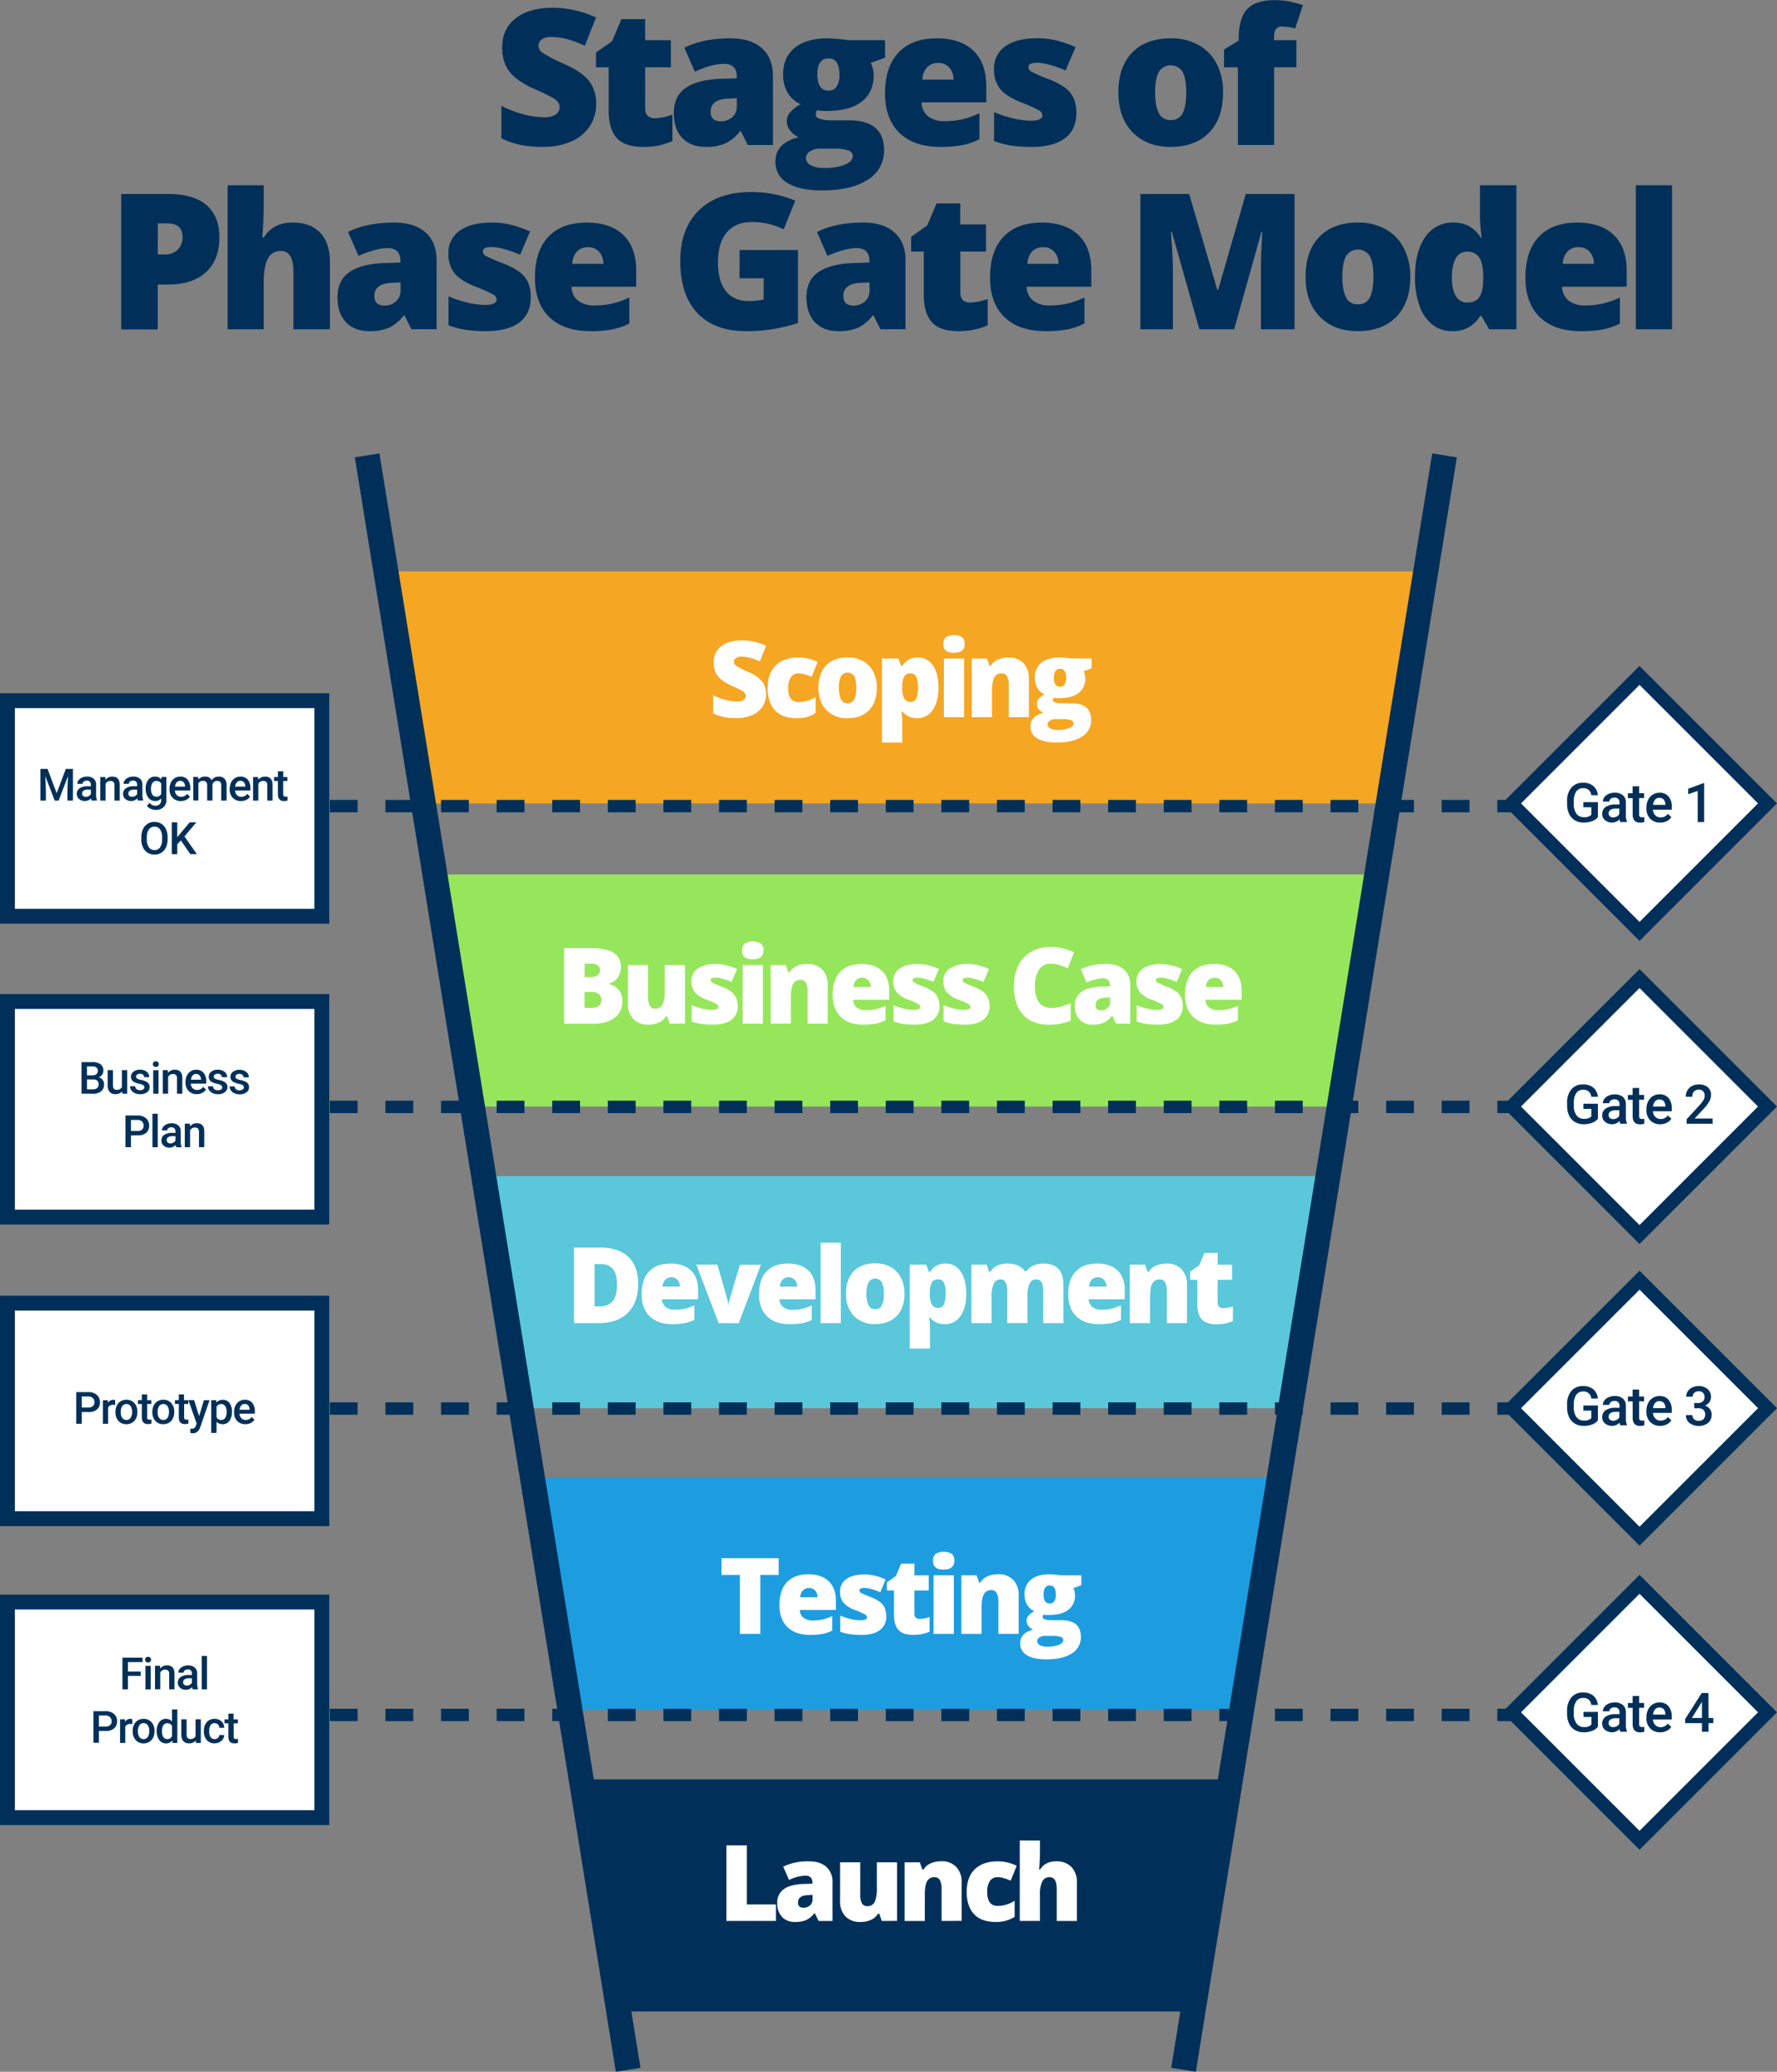 <svg id="Layer_1" data-name="Layer 1" xmlns="http://www.w3.org/2000/svg" viewBox="0 0 717.29 836.27"><rect x="0" y="0" width="717.29" height="836.27" fill="#808080" stroke="none"/><defs><style>.cls-1,.cls-11,.cls-9{fill:#fff;}.cls-1,.cls-10,.cls-11,.cls-7,.cls-8{stroke:#003059;stroke-miterlimit:10;}.cls-1{stroke-width:5.41px;}.cls-2{fill:#f5a623;}.cls-3{fill:#96e65c;}.cls-4{fill:#5ac7da;}.cls-5{fill:#1d9de0;}.cls-6{fill:#003059;}.cls-10,.cls-7,.cls-8{fill:none;}.cls-7,.cls-8{stroke-width:5px;}.cls-8{stroke-dasharray:11.22 11.22;}.cls-10{stroke-width:10.07px;}.cls-11{stroke-width:6px;}</style></defs><title>IC-Phase-Gate-Model</title><rect class="cls-1" x="664.27" y="451.41" width="73.06" height="73.06" transform="translate(-178.77 597.17) rotate(-45)"/><rect class="cls-1" x="664.27" y="573.17" width="73.06" height="73.06" transform="translate(-264.86 632.83) rotate(-45)"/><rect class="cls-1" x="664.27" y="695.93" width="73.06" height="73.06" transform="translate(-351.67 668.79) rotate(-45)"/><polygon class="cls-2" points="573.47 230.62 558.64 324.3 172.63 324.3 157.81 230.62 573.47 230.62"/><polygon class="cls-3" points="554.11 352.98 539.28 446.65 192 446.65 177.17 352.98 554.11 352.98"/><polygon class="cls-4" points="533.98 474.74 519.15 568.42 210.11 568.42 195.28 474.74 533.98 474.74"/><polygon class="cls-5" points="517.14 596.5 502.32 690.18 228.97 690.18 214.14 596.5 517.14 596.5"/><polygon class="cls-6" points="499.3 718.26 484.47 811.94 246.82 811.94 231.99 718.26 499.3 718.26"/><line class="cls-7" x1="116.19" y1="325.39" x2="121.93" y2="325.39"/><line class="cls-8" x1="133.15" y1="325.39" x2="598.78" y2="325.39"/><line class="cls-7" x1="604.39" y1="325.39" x2="610.14" y2="325.39"/><rect class="cls-1" x="664.27" y="329.05" width="73.06" height="73.06" transform="translate(-92.25 561.33) rotate(-45)"/><line class="cls-7" x1="116.19" y1="446.8" x2="121.93" y2="446.8"/><line class="cls-8" x1="133.15" y1="446.8" x2="598.78" y2="446.8"/><line class="cls-7" x1="604.39" y1="446.8" x2="610.14" y2="446.8"/><line class="cls-7" x1="116.19" y1="568.56" x2="121.93" y2="568.56"/><line class="cls-8" x1="133.15" y1="568.56" x2="598.78" y2="568.56"/><line class="cls-7" x1="604.39" y1="568.56" x2="610.14" y2="568.56"/><line class="cls-7" x1="116.19" y1="692.23" x2="121.93" y2="692.23"/><line class="cls-8" x1="133.15" y1="692.23" x2="598.78" y2="692.23"/><line class="cls-7" x1="604.39" y1="692.23" x2="610.14" y2="692.23"/><path class="cls-6" d="M279.64,83.24a16.12,16.12,0,0,1-2.58,9,16.82,16.82,0,0,1-7.43,6.13,27.69,27.69,0,0,1-11.39,2.18,46.27,46.27,0,0,1-9.16-.76,34.48,34.48,0,0,1-7.69-2.68V84a43.56,43.56,0,0,0,8.78,3.39,33,33,0,0,0,8.36,1.21,8.11,8.11,0,0,0,4.82-1.14,3.52,3.52,0,0,0,1.54-2.93,3.23,3.23,0,0,0-.62-2,7.11,7.11,0,0,0-2-1.7A79.34,79.34,0,0,0,255,77.33a34.52,34.52,0,0,1-8-4.7,14.45,14.45,0,0,1-4-5.23,17.37,17.37,0,0,1-1.29-7q0-7.54,5.49-11.77t15.1-4.22a42.28,42.28,0,0,1,17.29,3.93l-4.52,11.39q-7.65-3.51-13.22-3.51a6.85,6.85,0,0,0-4.19,1,3,3,0,0,0-1.3,2.5,3.62,3.62,0,0,0,1.66,2.88,63.88,63.88,0,0,0,9,4.63q7.07,3.18,9.81,6.82A14.78,14.78,0,0,1,279.64,83.24Z" transform="translate(-39 -41.28)"/><path class="cls-6" d="M303.37,89a21.81,21.81,0,0,0,7.06-1.46V98.22a29.17,29.17,0,0,1-5.62,1.81,31.94,31.94,0,0,1-6.26.54q-7.37,0-10.61-3.6t-3.25-11.08V68.44h-5.12V62.5l6.5-4.59L289.84,49h9.57V57.5h10.38V68.44H299.41V84.92Q299.41,89,303.37,89Z" transform="translate(-39 -41.28)"/><path class="cls-6" d="M340.84,99.82l-2.8-5.6h-.3a16.72,16.72,0,0,1-6,5,20,20,0,0,1-7.92,1.34q-6,0-9.42-3.59T311,86.9q0-6.77,4.7-10.07t13.64-3.72l7.06-.22v-.6q0-5.24-5.16-5.23c-3.08,0-7,1-11.76,3.14l-4.23-9.64q7.41-3.81,18.68-3.81,8.14,0,12.61,4T351,72.07V99.82ZM330,90.26a6.59,6.59,0,0,0,4.54-1.68,5.6,5.6,0,0,0,1.88-4.37V80.92l-3.36.15q-7.21.25-7.21,5.31Q325.86,90.27,330,90.26Z" transform="translate(-39 -41.28)"/><path class="cls-6" d="M396.25,57.5v7.06l-5.79,2.13a10.32,10.32,0,0,1,1.19,5q0,6.84-4.8,10.61t-14.32,3.77a18.42,18.42,0,0,1-3.74-.3,3.88,3.88,0,0,0-.52,1.84c0,.72.58,1.27,1.75,1.66a15.21,15.21,0,0,0,4.6.58h7q14.24,0,14.23,12a13.59,13.59,0,0,1-6.59,12q-6.6,4.29-18.51,4.29-9,0-13.88-3a9.59,9.59,0,0,1-4.87-8.65q0-7.59,9.41-9.79a8.54,8.54,0,0,1-3.38-2.65,5.68,5.68,0,0,1-.36-7.12,16,16,0,0,1,4.52-3.6A11.27,11.27,0,0,1,357,78.83a14.24,14.24,0,0,1-1.89-7.55q0-6.9,4.71-10.72t13.45-3.81c.77,0,2.1.09,4,.26s3.28.34,4.18.49Zm-31.91,47.59a3.28,3.28,0,0,0,2,2.9,10.53,10.53,0,0,0,5.19,1.1,22.43,22.43,0,0,0,8.5-1.33q3.19-1.32,3.19-3.42a2.46,2.46,0,0,0-1.94-2.37,17.44,17.44,0,0,0-5.57-.69H370a7,7,0,0,0-4,1.1A3.24,3.24,0,0,0,364.34,105.09Zm4.6-33.73q0,6.49,4.52,6.5a3.74,3.74,0,0,0,3.23-1.61,8.34,8.34,0,0,0,1.14-4.82q0-6.57-4.37-6.57C370.45,64.86,368.94,67,368.94,71.36Z" transform="translate(-39 -41.28)"/><path class="cls-6" d="M418.52,100.57q-10.57,0-16.42-5.62t-5.85-16q0-10.72,5.42-16.46t15.46-5.73q9.57,0,14.78,5t5.21,14.36v6.5H411a7.23,7.23,0,0,0,2.6,5.57,10.18,10.18,0,0,0,6.66,2,32.49,32.49,0,0,0,7.08-.73,35.44,35.44,0,0,0,7-2.49v10.5a26,26,0,0,1-7.1,2.43A49,49,0,0,1,418.52,100.57Zm-.86-33.88a6.1,6.1,0,0,0-4.32,1.62,7.7,7.7,0,0,0-2,5.1h12.55a7.27,7.27,0,0,0-1.74-4.89A5.73,5.73,0,0,0,417.66,66.69Z" transform="translate(-39 -41.28)"/><path class="cls-6" d="M473.48,86.82q0,6.81-4.64,10.28t-13.3,3.47a58.86,58.86,0,0,1-8.18-.5,35.64,35.64,0,0,1-7.1-1.85V86.52A43.79,43.79,0,0,0,447.72,89,31.24,31.24,0,0,0,455,90q4.74,0,4.74-2.17a2.43,2.43,0,0,0-1.33-2,58.63,58.63,0,0,0-7.71-3.42q-5.83-2.4-8.14-5.44a12.34,12.34,0,0,1-2.32-7.71A10.68,10.68,0,0,1,444.75,60q4.56-3.28,12.89-3.29a32.51,32.51,0,0,1,7.86.92,46.89,46.89,0,0,1,7.64,2.67l-4,9.41A44.49,44.49,0,0,0,463,67.53a20.48,20.48,0,0,0-5.3-.92c-2.39,0-3.59.59-3.59,1.76a2.19,2.19,0,0,0,1.26,1.85,67.2,67.2,0,0,0,7.22,3.12,27.82,27.82,0,0,1,6.64,3.58,10.86,10.86,0,0,1,3.21,4.13A14.59,14.59,0,0,1,473.48,86.82Z" transform="translate(-39 -41.28)"/><path class="cls-6" d="M532.69,78.57q0,10.38-5.58,16.19t-15.63,5.81q-9.64,0-15.34-5.94t-5.7-16.06q0-10.35,5.59-16.09t15.67-5.73a22.32,22.32,0,0,1,11,2.65A18.12,18.12,0,0,1,530.1,67,24.54,24.54,0,0,1,532.69,78.57Zm-27.42,0q0,5.45,1.46,8.31a5.07,5.07,0,0,0,4.89,2.86,4.94,4.94,0,0,0,4.81-2.86q1.4-2.86,1.4-8.31c0-3.61-.48-6.34-1.42-8.18a5.62,5.62,0,0,0-9.68,0Q505.28,73.12,505.27,78.57Z" transform="translate(-39 -41.28)"/><path class="cls-6" d="M562.29,68.44h-9V99.82h-14.6V68.44h-5.61V61.27L539,57.68V57q0-8.36,3.41-12t11-3.67a32.27,32.27,0,0,1,5.51.45,43.75,43.75,0,0,1,6,1.57l-3.14,9.45A19.92,19.92,0,0,0,556.5,52a2.87,2.87,0,0,0-2.45,1,5.7,5.7,0,0,0-.77,3.35V57.5h9Z" transform="translate(-39 -41.28)"/><path class="cls-6" d="M127.56,137q0,9.15-5.4,14.14t-15.33,5h-4.15v18.12H87.93V119.58h18.9q10.35,0,15.54,4.52T127.56,137ZM102.68,144h2.69a7.37,7.37,0,0,0,5.29-1.86,6.79,6.79,0,0,0,2-5.16c0-3.68-2-5.53-6.13-5.53h-3.81Z" transform="translate(-39 -41.28)"/><path class="cls-6" d="M157.45,174.19V151.1q0-8.5-5-8.51a5.67,5.67,0,0,0-5.29,3q-1.69,3-1.7,10v18.6h-14.6V116.06h14.6v8.26c0,3.74-.2,8-.59,12.78h.67a12,12,0,0,1,5-4.64,15.68,15.68,0,0,1,6.68-1.34q7.11,0,11,4.09t3.94,11.45v27.53Z" transform="translate(-39 -41.28)"/><path class="cls-6" d="M205.09,174.19l-2.8-5.6H202a16.6,16.6,0,0,1-6,5,19.79,19.79,0,0,1-7.92,1.35q-6,0-9.41-3.59t-3.44-10.08q0-6.77,4.71-10.07c3.14-2.21,7.68-3.44,13.63-3.72l7.06-.22v-.6c0-3.49-1.71-5.23-5.15-5.23q-4.63,0-11.77,3.14l-4.22-9.64q7.39-3.81,18.68-3.81,8.15,0,12.61,4t4.46,11.29v27.75Zm-10.84-9.56a6.58,6.58,0,0,0,4.54-1.68,5.58,5.58,0,0,0,1.89-4.37v-3.29l-3.36.15q-7.22.26-7.21,5.3Q190.11,164.63,194.25,164.63Z" transform="translate(-39 -41.28)"/><path class="cls-6" d="M253.25,161.19q0,6.8-4.64,10.27t-13.3,3.48a58.86,58.86,0,0,1-8.18-.5,35.38,35.38,0,0,1-7.09-1.85v-11.7a43.68,43.68,0,0,0,7.45,2.47,31.24,31.24,0,0,0,7.23,1q4.74,0,4.74-2.17a2.47,2.47,0,0,0-1.32-2,61.89,61.89,0,0,0-7.72-3.41q-5.82-2.4-8.14-5.44A12.34,12.34,0,0,1,220,143.6a10.68,10.68,0,0,1,4.56-9.19q4.56-3.3,12.89-3.29a32.45,32.45,0,0,1,7.86.91,46,46,0,0,1,7.64,2.68l-4,9.41a44.83,44.83,0,0,0-6.16-2.22,20.61,20.61,0,0,0-5.31-.92c-2.39,0-3.58.59-3.58,1.76a2.18,2.18,0,0,0,1.25,1.85,66.78,66.78,0,0,0,7.23,3.12,27.92,27.92,0,0,1,6.63,3.58,10.86,10.86,0,0,1,3.21,4.13A14.59,14.59,0,0,1,253.25,161.19Z" transform="translate(-39 -41.28)"/><path class="cls-6" d="M277.2,174.94q-10.57,0-16.42-5.62t-5.85-16q0-10.73,5.42-16.46t15.46-5.73q9.57,0,14.78,5t5.21,14.36V157H269.69a7.25,7.25,0,0,0,2.59,5.57,10.23,10.23,0,0,0,6.67,2,31.88,31.88,0,0,0,7.08-.73,34.73,34.73,0,0,0,7-2.48v10.5a25.86,25.86,0,0,1-7.1,2.43A49,49,0,0,1,277.2,174.94Zm-.86-33.88a6.1,6.1,0,0,0-4.32,1.62,7.61,7.61,0,0,0-2,5.1h12.55a7.27,7.27,0,0,0-1.74-4.89A5.73,5.73,0,0,0,276.34,141.06Z" transform="translate(-39 -41.28)"/><path class="cls-6" d="M337.54,142.21h23.57v29.44A64.86,64.86,0,0,1,340,174.94q-12.63,0-19.52-7.32t-6.89-20.89q0-13.22,7.55-20.58t21.14-7.36a46.59,46.59,0,0,1,9.73,1,41.14,41.14,0,0,1,8,2.47l-4.67,11.58a28.94,28.94,0,0,0-13-2.92q-6.47,0-10,4.21t-3.53,12q0,7.65,3.2,11.67t9.21,4a26.68,26.68,0,0,0,6.05-.64v-8.55h-9.75Z" transform="translate(-39 -41.28)"/><path class="cls-6" d="M394.4,174.19l-2.8-5.6h-.3a16.58,16.58,0,0,1-6,5,19.85,19.85,0,0,1-7.92,1.35q-6,0-9.42-3.59t-3.44-10.08q0-6.77,4.71-10.07c3.14-2.21,7.68-3.44,13.64-3.72l7.06-.22v-.6q0-5.24-5.16-5.23-4.63,0-11.77,3.14l-4.22-9.64q7.39-3.81,18.68-3.81,8.15,0,12.61,4t4.46,11.29v27.75Zm-10.83-9.56a6.61,6.61,0,0,0,4.54-1.68,5.6,5.6,0,0,0,1.88-4.37v-3.29l-3.36.15q-7.22.26-7.21,5.3Q379.42,164.63,383.57,164.63Z" transform="translate(-39 -41.28)"/><path class="cls-6" d="M430.6,163.4a21.81,21.81,0,0,0,7.07-1.46v10.65A29.26,29.26,0,0,1,432,174.4a31.83,31.83,0,0,1-6.25.54q-7.37,0-10.61-3.61t-3.25-11.07V142.81h-5.12v-5.94l6.5-4.59,3.77-8.89h9.56v8.48H437v10.94H426.64v16.48Q426.64,163.4,430.6,163.4Z" transform="translate(-39 -41.28)"/><path class="cls-6" d="M460.91,174.94q-10.57,0-16.42-5.62t-5.85-16q0-10.73,5.42-16.46t15.46-5.73q9.57,0,14.78,5t5.21,14.36V157H453.4a7.25,7.25,0,0,0,2.59,5.57,10.21,10.21,0,0,0,6.67,2,31.88,31.88,0,0,0,7.08-.73,35,35,0,0,0,7-2.48v10.5a26,26,0,0,1-7.1,2.43A49,49,0,0,1,460.91,174.94Zm-.86-33.88a6.1,6.1,0,0,0-4.32,1.62,7.56,7.56,0,0,0-2,5.1h12.55a7.27,7.27,0,0,0-1.74-4.89A5.74,5.74,0,0,0,460.05,141.06Z" transform="translate(-39 -41.28)"/><path class="cls-6" d="M523.12,174.19,512,134.85h-.34q.78,10.05.78,15.62v23.72H499.32V119.58H519l11.39,38.77h.3l11.17-38.77h19.69v54.61H548V150.25c0-1.25,0-2.63,0-4.15s.21-5.24.51-11.17h-.34l-11,39.26Z" transform="translate(-39 -41.28)"/><path class="cls-6" d="M608.26,152.94q0,10.38-5.59,16.19T587,174.94q-9.64,0-15.34-5.94T566,152.94q0-10.35,5.58-16.09t15.67-5.73a22.32,22.32,0,0,1,11,2.65,18.1,18.1,0,0,1,7.38,7.6A24.59,24.59,0,0,1,608.26,152.94Zm-27.42,0q0,5.44,1.45,8.31a5.08,5.08,0,0,0,4.9,2.86,4.94,4.94,0,0,0,4.8-2.86q1.39-2.87,1.4-8.31c0-3.62-.47-6.34-1.42-8.19a5.63,5.63,0,0,0-9.68,0Q580.84,147.48,580.84,152.94Z" transform="translate(-39 -41.28)"/><path class="cls-6" d="M625.15,174.94a12.63,12.63,0,0,1-7.9-2.58,16.27,16.27,0,0,1-5.23-7.58,33.57,33.57,0,0,1-1.85-11.7q0-10.31,4.14-16.13a13.24,13.24,0,0,1,11.4-5.83,13,13,0,0,1,6.22,1.42,13.78,13.78,0,0,1,4.87,4.78h.3a70.59,70.59,0,0,1-.71-9.94V116.06h14.72v58.13h-11L637,168.85h-.56A12.37,12.37,0,0,1,625.15,174.94Zm6-11.54c2.34,0,4-.74,5-2.21s1.48-3.73,1.55-6.8v-1.16q0-5.59-1.6-8a5.66,5.66,0,0,0-5-2.37,4.94,4.94,0,0,0-4.46,2.7q-1.59,2.72-1.59,7.72t1.61,7.51A5.1,5.1,0,0,0,631.12,163.4Z" transform="translate(-39 -41.28)"/><path class="cls-6" d="M677,174.94q-10.57,0-16.42-5.62t-5.84-16q0-10.73,5.41-16.46t15.47-5.73q9.55,0,14.77,5t5.22,14.36V157H669.53a7.26,7.26,0,0,0,2.6,5.57,10.19,10.19,0,0,0,6.67,2,32,32,0,0,0,7.08-.73,34.66,34.66,0,0,0,7-2.48v10.5a25.86,25.86,0,0,1-7.1,2.43A48.93,48.93,0,0,1,677,174.94Zm-.86-33.88a6.07,6.07,0,0,0-4.31,1.62,7.61,7.61,0,0,0-2,5.1h12.55a7.31,7.31,0,0,0-1.73-4.89A5.75,5.75,0,0,0,676.18,141.06Z" transform="translate(-39 -41.28)"/><path class="cls-6" d="M713.92,174.19H699.31V116.06h14.61Z" transform="translate(-39 -41.28)"/><path class="cls-9" d="M348.23,321.49a9,9,0,0,1-1.44,5,9.37,9.37,0,0,1-4.15,3.42,15.45,15.45,0,0,1-6.36,1.22,25.31,25.31,0,0,1-5.11-.43,18.68,18.68,0,0,1-4.3-1.49v-7.34a25.33,25.33,0,0,0,4.9,1.89,18.37,18.37,0,0,0,4.67.67,4.61,4.61,0,0,0,2.7-.63,2,2,0,0,0,.85-1.64,1.82,1.82,0,0,0-.34-1.1,4,4,0,0,0-1.11-.94,42.92,42.92,0,0,0-4.06-2,19.47,19.47,0,0,1-4.47-2.62,8,8,0,0,1-2.21-2.93,9.63,9.63,0,0,1-.72-3.9,7.82,7.82,0,0,1,3.06-6.57q3.08-2.35,8.43-2.35a23.48,23.48,0,0,1,9.66,2.19l-2.52,6.36a18.27,18.27,0,0,0-7.39-2A3.79,3.79,0,0,0,336,307a1.7,1.7,0,0,0-.73,1.4,2,2,0,0,0,.92,1.6,34.43,34.43,0,0,0,5,2.59,13.86,13.86,0,0,1,5.48,3.81A8.26,8.26,0,0,1,348.23,321.49Z" transform="translate(-39 -41.28)"/><path class="cls-9" d="M360.67,331.17q-5.81,0-8.8-3.13t-3-9q0-5.88,3.23-9.12t9.2-3.23a17.31,17.31,0,0,1,7.74,1.79l-2.4,6a25.84,25.84,0,0,0-2.73-1,8.68,8.68,0,0,0-2.61-.39,3.52,3.52,0,0,0-3.06,1.55,7.45,7.45,0,0,0-1.09,4.36q0,5.67,4.2,5.67a12.68,12.68,0,0,0,6.88-2.08v6.48A13.4,13.4,0,0,1,360.67,331.17Z" transform="translate(-39 -41.28)"/><path class="cls-9" d="M392.94,318.88q0,5.81-3.12,9.05t-8.73,3.24a11.32,11.32,0,0,1-8.56-3.32q-3.18-3.32-3.18-9t3.12-9c2.08-2.13,5-3.2,8.75-3.2a12.44,12.44,0,0,1,6.15,1.48,10.06,10.06,0,0,1,4.12,4.25A13.64,13.64,0,0,1,392.94,318.88Zm-15.31,0a10.52,10.52,0,0,0,.81,4.64,2.84,2.84,0,0,0,2.74,1.6,2.74,2.74,0,0,0,2.68-1.6,10.88,10.88,0,0,0,.78-4.64,10.33,10.33,0,0,0-.79-4.57,3.15,3.15,0,0,0-5.41,0A10.14,10.14,0,0,0,377.63,318.88Z" transform="translate(-39 -41.28)"/><path class="cls-9" d="M409.22,331.17a8.31,8.31,0,0,1-3.21-.59,8.18,8.18,0,0,1-2.82-2.14h-.38a30.61,30.61,0,0,1,.38,3.08V341H395v-33.9h6.64l1.14,3h.38a7.14,7.14,0,0,1,6.28-3.42,7.06,7.06,0,0,1,6.15,3.25q2.24,3.26,2.23,8.93t-2.32,9A7.32,7.32,0,0,1,409.22,331.17Zm-2.74-18.07a2.63,2.63,0,0,0-2.51,1.29,8.34,8.34,0,0,0-.78,3.8v.65a9,9,0,0,0,.81,4.4,2.77,2.77,0,0,0,2.57,1.36,2.38,2.38,0,0,0,2.27-1.35,10.2,10.2,0,0,0,.71-4.45,9.88,9.88,0,0,0-.71-4.37A2.47,2.47,0,0,0,406.48,313.1Z" transform="translate(-39 -41.28)"/><path class="cls-9" d="M419.78,301.23a3.45,3.45,0,0,1,1-2.73,6.46,6.46,0,0,1,6.61,0,3.41,3.41,0,0,1,1,2.71c0,2.4-1.46,3.59-4.37,3.59S419.78,303.63,419.78,301.23Zm8.36,29.52H420V307.12h8.15Z" transform="translate(-39 -41.28)"/><path class="cls-9" d="M446.19,330.75V317.86a7.44,7.44,0,0,0-.68-3.56,2.32,2.32,0,0,0-2.18-1.2,3.14,3.14,0,0,0-3,1.65q-.92,1.65-.92,5.66v10.34h-8.16V307.12h6.16l1,2.92h.48a6.43,6.43,0,0,1,2.89-2.51,10.28,10.28,0,0,1,4.24-.83,8.09,8.09,0,0,1,6.11,2.27,8.91,8.91,0,0,1,2.18,6.41v15.37Z" transform="translate(-39 -41.28)"/><path class="cls-9" d="M479.63,307.12v3.94l-3.23,1.19a5.79,5.79,0,0,1,.67,2.82,7.13,7.13,0,0,1-2.68,5.92c-1.79,1.4-4.46,2.11-8,2.11a10.35,10.35,0,0,1-2.09-.17,2.09,2.09,0,0,0-.29,1c0,.41.32.72,1,.93a8.24,8.24,0,0,0,2.56.32h3.93q7.95,0,7.94,6.7a7.58,7.58,0,0,1-3.68,6.72q-3.67,2.4-10.33,2.4-5,0-7.75-1.68a5.35,5.35,0,0,1-2.73-4.83c0-2.83,1.76-4.65,5.26-5.47a4.76,4.76,0,0,1-1.89-1.48,3.18,3.18,0,0,1-.2-4,9,9,0,0,1,2.53-2,6.26,6.26,0,0,1-2.89-2.54,8,8,0,0,1-1.05-4.22,7.26,7.26,0,0,1,2.62-6q2.64-2.13,7.51-2.13c.43,0,1.18.05,2.24.15s1.83.18,2.33.27Zm-17.81,26.57a1.83,1.83,0,0,0,1.08,1.62,5.86,5.86,0,0,0,2.9.62,12.68,12.68,0,0,0,4.75-.74c1.19-.5,1.78-1.13,1.78-1.91a1.38,1.38,0,0,0-1.08-1.33,10,10,0,0,0-3.11-.38H465a3.9,3.9,0,0,0-2.23.61A1.8,1.8,0,0,0,461.82,333.69Zm2.56-18.83q0,3.63,2.53,3.63a2.07,2.07,0,0,0,1.8-.9,4.62,4.62,0,0,0,.64-2.69q0-3.67-2.44-3.67T464.38,314.86Z" transform="translate(-39 -41.28)"/><path class="cls-9" d="M266.72,424h10.64q6.21,0,9.23,1.84a6.27,6.27,0,0,1,3,5.75,7.31,7.31,0,0,1-1.31,4.38,5.89,5.89,0,0,1-3.46,2.34v.21a7,7,0,0,1,4.1,2.5,7.56,7.56,0,0,1,1.28,4.55,7.78,7.78,0,0,1-3.12,6.54q-3.12,2.38-8.5,2.39H266.72Zm8.24,11.7h2.48a4.45,4.45,0,0,0,2.74-.73,2.54,2.54,0,0,0,1-2.17q0-2.56-3.88-2.56H275Zm0,6v6.4h2.9q3.86,0,3.86-3.25a2.82,2.82,0,0,0-1-2.34,4.74,4.74,0,0,0-3-.81Z" transform="translate(-39 -41.28)"/><path class="cls-9" d="M309.3,454.45l-1-2.94h-.48A6.72,6.72,0,0,1,305,454a9.9,9.9,0,0,1-4.29.87,8,8,0,0,1-6.07-2.27,8.85,8.85,0,0,1-2.17-6.39v-15.4h8.16v12.92a7.37,7.37,0,0,0,.66,3.5,2.26,2.26,0,0,0,2.15,1.19,3.14,3.14,0,0,0,3-1.66,12.56,12.56,0,0,0,.9-5.6V430.81h8.15v23.64Z" transform="translate(-39 -41.28)"/><path class="cls-9" d="M336.78,447.19a6.75,6.75,0,0,1-2.59,5.74c-1.73,1.29-4.2,1.94-7.43,1.94a31.92,31.92,0,0,1-4.57-.29,19,19,0,0,1-4-1V447a23.87,23.87,0,0,0,4.16,1.38,17.66,17.66,0,0,0,4,.54c1.76,0,2.65-.4,2.65-1.21a1.38,1.38,0,0,0-.74-1.12,35,35,0,0,0-4.31-1.9,10.76,10.76,0,0,1-4.55-3,6.92,6.92,0,0,1-1.29-4.31,6,6,0,0,1,2.54-5.13,12.2,12.2,0,0,1,7.2-1.84,18.15,18.15,0,0,1,4.39.52,25.66,25.66,0,0,1,4.27,1.49l-2.21,5.25a26,26,0,0,0-3.45-1.24,11.43,11.43,0,0,0-3-.51c-1.33,0-2,.33-2,1a1.22,1.22,0,0,0,.7,1,39.4,39.4,0,0,0,4,1.74,15.7,15.7,0,0,1,3.71,2,6,6,0,0,1,1.79,2.3A8.18,8.18,0,0,1,336.78,447.19Z" transform="translate(-39 -41.28)"/><path class="cls-9" d="M338.57,424.93a3.44,3.44,0,0,1,1-2.73,6.48,6.48,0,0,1,6.62,0,3.42,3.42,0,0,1,1,2.71q0,3.58-4.36,3.59T338.57,424.93Zm8.37,29.52h-8.16V430.81h8.16Z" transform="translate(-39 -41.28)"/><path class="cls-9" d="M365,454.45V441.56a7.41,7.41,0,0,0-.68-3.56,2.32,2.32,0,0,0-2.18-1.2,3.17,3.17,0,0,0-3,1.65q-.92,1.65-.91,5.65v10.35h-8.16V430.81h6.15l1,2.92h.48a6.45,6.45,0,0,1,2.88-2.5,10.2,10.2,0,0,1,4.25-.84,8,8,0,0,1,6.1,2.28,8.84,8.84,0,0,1,2.18,6.4v15.38Z" transform="translate(-39 -41.28)"/><path class="cls-9" d="M387.54,454.87q-5.91,0-9.17-3.14t-3.26-8.94q0-6,3-9.19t8.64-3.21q5.34,0,8.25,2.79t2.91,8v3.63H383.35a4,4,0,0,0,1.45,3.11,5.68,5.68,0,0,0,3.72,1.13,18,18,0,0,0,4-.41,18.89,18.89,0,0,0,3.91-1.39v5.86a14.2,14.2,0,0,1-4,1.36A27.39,27.39,0,0,1,387.54,454.87Zm-.48-18.93a3.42,3.42,0,0,0-2.41.91,4.26,4.26,0,0,0-1.14,2.85h7a4.06,4.06,0,0,0-1-2.73A3.21,3.21,0,0,0,387.06,435.94Z" transform="translate(-39 -41.28)"/><path class="cls-9" d="M418.23,447.19a6.72,6.72,0,0,1-2.59,5.74c-1.72,1.29-4.2,1.94-7.42,1.94a31.72,31.72,0,0,1-4.57-.29,18.91,18.91,0,0,1-4-1V447a24.27,24.27,0,0,0,4.17,1.38,17.51,17.51,0,0,0,4,.54c1.77,0,2.65-.4,2.65-1.21a1.38,1.38,0,0,0-.74-1.12,34.19,34.19,0,0,0-4.31-1.9,10.72,10.72,0,0,1-4.54-3,6.86,6.86,0,0,1-1.3-4.31,6,6,0,0,1,2.55-5.13c1.69-1.22,4.09-1.84,7.19-1.84a18.23,18.23,0,0,1,4.4.52A25.26,25.26,0,0,1,418,432.4l-2.21,5.25a25.38,25.38,0,0,0-3.44-1.24,11.49,11.49,0,0,0-3-.51c-1.34,0-2,.33-2,1a1.24,1.24,0,0,0,.7,1,40,40,0,0,0,4,1.74,15.59,15.59,0,0,1,3.7,2,6.1,6.1,0,0,1,1.8,2.3A8.19,8.19,0,0,1,418.23,447.19Z" transform="translate(-39 -41.28)"/><path class="cls-9" d="M438.45,447.19a6.75,6.75,0,0,1-2.59,5.74q-2.58,1.94-7.43,1.94a31.67,31.67,0,0,1-4.56-.29,18.91,18.91,0,0,1-4-1V447a24.16,24.16,0,0,0,4.16,1.38,17.66,17.66,0,0,0,4,.54c1.77,0,2.65-.4,2.65-1.21a1.38,1.38,0,0,0-.74-1.12,35,35,0,0,0-4.31-1.9,10.76,10.76,0,0,1-4.55-3,6.92,6.92,0,0,1-1.29-4.31,6,6,0,0,1,2.54-5.13,12.2,12.2,0,0,1,7.2-1.84,18.15,18.15,0,0,1,4.39.52,25.35,25.35,0,0,1,4.27,1.49l-2.21,5.25a25.88,25.88,0,0,0-3.44-1.24,11.49,11.49,0,0,0-3-.51c-1.33,0-2,.33-2,1a1.22,1.22,0,0,0,.7,1,40,40,0,0,0,4,1.74,15.59,15.59,0,0,1,3.7,2,6,6,0,0,1,1.79,2.3A8,8,0,0,1,438.45,447.19Z" transform="translate(-39 -41.28)"/><path class="cls-9" d="M463,430.27a5.25,5.25,0,0,0-4.59,2.41,11.63,11.63,0,0,0-1.65,6.64q0,8.81,6.7,8.81a13.62,13.62,0,0,0,3.92-.57,38,38,0,0,0,3.82-1.35v7a21.28,21.28,0,0,1-8.64,1.69c-4.61,0-8.13-1.34-10.59-4s-3.68-6.53-3.68-11.58a18.43,18.43,0,0,1,1.78-8.32,12.81,12.81,0,0,1,5.13-5.52,15.5,15.5,0,0,1,7.88-1.93,21.7,21.7,0,0,1,9.45,2.15L470,432.15a28.57,28.57,0,0,0-3.38-1.34A11.89,11.89,0,0,0,463,430.27Z" transform="translate(-39 -41.28)"/><path class="cls-9" d="M489.53,454.45,488,451.32h-.17a9.23,9.23,0,0,1-3.36,2.79,10.9,10.9,0,0,1-4.42.76,6.94,6.94,0,0,1-5.26-2,7.83,7.83,0,0,1-1.91-5.63,6.4,6.4,0,0,1,2.62-5.62c1.76-1.23,4.29-1.92,7.62-2.08l3.94-.12v-.34c0-1.94-1-2.92-2.88-2.92a17.25,17.25,0,0,0-6.57,1.76l-2.36-5.39a22.67,22.67,0,0,1,10.43-2.13,10.17,10.17,0,0,1,7.05,2.26,8.06,8.06,0,0,1,2.49,6.3v15.5Zm-6-5.34a3.7,3.7,0,0,0,2.53-.94,3.13,3.13,0,0,0,1.05-2.44v-1.84l-1.87.09q-4,.13-4,3C481.16,448.38,481.93,449.11,483.48,449.11Z" transform="translate(-39 -41.28)"/><path class="cls-9" d="M516.42,447.19a6.72,6.72,0,0,1-2.59,5.74q-2.58,1.94-7.43,1.94a31.67,31.67,0,0,1-4.56-.29,18.91,18.91,0,0,1-4-1V447A24.16,24.16,0,0,0,502,448.4a17.66,17.66,0,0,0,4,.54c1.77,0,2.65-.4,2.65-1.21a1.38,1.38,0,0,0-.74-1.12,34.19,34.19,0,0,0-4.31-1.9,10.82,10.82,0,0,1-4.55-3,6.92,6.92,0,0,1-1.29-4.31,6,6,0,0,1,2.55-5.13c1.69-1.22,4.09-1.84,7.19-1.84a18.15,18.15,0,0,1,4.39.52,25.35,25.35,0,0,1,4.27,1.49L514,437.65a25.88,25.88,0,0,0-3.44-1.24,11.49,11.49,0,0,0-3-.51c-1.33,0-2,.33-2,1a1.22,1.22,0,0,0,.7,1,40,40,0,0,0,4,1.74,15.59,15.59,0,0,1,3.7,2,6,6,0,0,1,1.79,2.3A8,8,0,0,1,516.42,447.19Z" transform="translate(-39 -41.28)"/><path class="cls-9" d="M529.79,454.87q-5.89,0-9.17-3.14t-3.26-8.94q0-6,3-9.19t8.64-3.21q5.34,0,8.25,2.79t2.91,8v3.63H525.6a4.07,4.07,0,0,0,1.45,3.11,5.68,5.68,0,0,0,3.72,1.13,18.11,18.11,0,0,0,4-.41,19.31,19.31,0,0,0,3.91-1.39v5.86a14.15,14.15,0,0,1-4,1.36A27.39,27.39,0,0,1,529.79,454.87Zm-.48-18.93a3.42,3.42,0,0,0-2.41.91,4.31,4.31,0,0,0-1.13,2.85h7a4.11,4.11,0,0,0-1-2.73A3.22,3.22,0,0,0,529.31,435.94Z" transform="translate(-39 -41.28)"/><path class="cls-9" d="M296.6,559.47q0,7.63-4.2,11.76t-11.82,4.13h-9.87v-30.5h10.56q7.35,0,11.34,3.76T296.6,559.47Zm-8.55.29q0-4.2-1.66-6.22a6.12,6.12,0,0,0-5-2H279V568.6h1.83c2.5,0,4.34-.72,5.51-2.18S288.05,562.75,288.05,559.76Z" transform="translate(-39 -41.28)"/><path class="cls-9" d="M310.44,575.78q-5.91,0-9.17-3.14T298,563.7q0-6,3-9.19c2-2.13,4.89-3.2,8.64-3.2q5.34,0,8.25,2.78c1.94,1.86,2.91,4.53,2.91,8v3.63H306.24a4,4,0,0,0,1.45,3.1,5.65,5.65,0,0,0,3.73,1.13,17.42,17.42,0,0,0,3.95-.41,19.63,19.63,0,0,0,3.91-1.38v5.86a14.87,14.87,0,0,1-4,1.36A27.48,27.48,0,0,1,310.44,575.78ZM310,556.86a3.36,3.36,0,0,0-2.41.91,4.22,4.22,0,0,0-1.14,2.84h7a4.06,4.06,0,0,0-1-2.73A3.21,3.21,0,0,0,310,556.86Z" transform="translate(-39 -41.28)"/><path class="cls-9" d="M329.07,575.36l-9-23.63h8.51l4,14,.09.36c0,.17.08.36.12.59s.08.48.12.73a6.39,6.39,0,0,1,.05.72h.15a8.29,8.29,0,0,1,.37-2.35l4.2-14h8.49l-9,23.63Z" transform="translate(-39 -41.28)"/><path class="cls-9" d="M357.82,575.78q-5.91,0-9.17-3.14t-3.26-8.94q0-6,3-9.19t8.64-3.2q5.34,0,8.25,2.78c1.94,1.86,2.91,4.53,2.91,8v3.63H353.63a4,4,0,0,0,1.45,3.1A5.62,5.62,0,0,0,358.8,570a17.42,17.42,0,0,0,3.95-.41,19.71,19.71,0,0,0,3.92-1.38v5.86a14.94,14.94,0,0,1-4,1.36A27.48,27.48,0,0,1,357.82,575.78Zm-.48-18.92a3.38,3.38,0,0,0-2.41.91,4.22,4.22,0,0,0-1.14,2.84h7a4.06,4.06,0,0,0-1-2.73A3.21,3.21,0,0,0,357.34,556.86Z" transform="translate(-39 -41.28)"/><path class="cls-9" d="M378.41,575.36h-8.15V542.9h8.15Z" transform="translate(-39 -41.28)"/><path class="cls-9" d="M404.08,563.49q0,5.81-3.12,9t-8.73,3.24a11.33,11.33,0,0,1-8.57-3.32q-3.18-3.32-3.18-9t3.12-9q3.12-3.19,8.75-3.2a12.44,12.44,0,0,1,6.15,1.48,10,10,0,0,1,4.12,4.25A13.64,13.64,0,0,1,404.08,563.49Zm-15.32,0a10.36,10.36,0,0,0,.82,4.64,2.81,2.81,0,0,0,2.73,1.6,2.74,2.74,0,0,0,2.68-1.6,10.88,10.88,0,0,0,.78-4.64,10.33,10.33,0,0,0-.79-4.57,3.14,3.14,0,0,0-5.4,0A10,10,0,0,0,388.76,563.49Z" transform="translate(-39 -41.28)"/><path class="cls-9" d="M420.35,575.78a8.31,8.31,0,0,1-3.21-.59,8.18,8.18,0,0,1-2.82-2.14H414a29.33,29.33,0,0,1,.37,3.08v9.5h-8.16v-33.9h6.64l1.15,3h.37a7.16,7.16,0,0,1,6.28-3.42,7.05,7.05,0,0,1,6.15,3.25q2.24,3.26,2.24,8.93t-2.33,9A7.33,7.33,0,0,1,420.35,575.78Zm-2.73-18.07A2.64,2.64,0,0,0,415.1,559a8.34,8.34,0,0,0-.78,3.8v.65a9,9,0,0,0,.81,4.4,2.78,2.78,0,0,0,2.57,1.36,2.38,2.38,0,0,0,2.27-1.35,10.05,10.05,0,0,0,.71-4.45A9.74,9.74,0,0,0,420,559,2.46,2.46,0,0,0,417.62,557.71Z" transform="translate(-39 -41.28)"/><path class="cls-9" d="M460.09,575.36V562.51a7.7,7.7,0,0,0-.65-3.6,2.21,2.21,0,0,0-2.08-1.2,2.92,2.92,0,0,0-2.75,1.61,10.88,10.88,0,0,0-.88,5v11h-8.18V562.51a8.17,8.17,0,0,0-.62-3.6,2.13,2.13,0,0,0-2-1.2,2.93,2.93,0,0,0-2.79,1.71,13,13,0,0,0-.88,5.6v10.34h-8.15V551.73h6.15l1,2.92h.48a6.07,6.07,0,0,1,2.72-2.48,9.17,9.17,0,0,1,4.06-.86q5.12,0,7.18,3.11h.64a6.68,6.68,0,0,1,2.79-2.29,9.25,9.25,0,0,1,3.93-.82c2.8,0,4.86.72,6.2,2.15s2,3.61,2,6.53v15.37Z" transform="translate(-39 -41.28)"/><path class="cls-9" d="M482.65,575.78q-5.91,0-9.17-3.14t-3.27-8.94q0-6,3-9.19c2-2.13,4.89-3.2,8.64-3.2q5.34,0,8.25,2.78c1.94,1.86,2.91,4.53,2.91,8v3.63H478.45a4,4,0,0,0,1.45,3.1,5.67,5.67,0,0,0,3.73,1.13,17.42,17.42,0,0,0,3.95-.41,19.63,19.63,0,0,0,3.91-1.38v5.86a14.87,14.87,0,0,1-4,1.36A27.48,27.48,0,0,1,482.65,575.78Zm-.48-18.92a3.38,3.38,0,0,0-2.41.91,4.22,4.22,0,0,0-1.14,2.84h7a4.06,4.06,0,0,0-1-2.73A3.21,3.21,0,0,0,482.17,556.86Z" transform="translate(-39 -41.28)"/><path class="cls-9" d="M510,575.36V562.47a7.44,7.44,0,0,0-.68-3.56,2.32,2.32,0,0,0-2.18-1.2,3.14,3.14,0,0,0-3,1.65q-.92,1.65-.92,5.66v10.34h-8.16V551.73h6.16l1,2.92h.48a6.55,6.55,0,0,1,2.89-2.51,10.33,10.33,0,0,1,4.25-.83,8.09,8.09,0,0,1,6.1,2.27,8.91,8.91,0,0,1,2.18,6.41v15.37Z" transform="translate(-39 -41.28)"/><path class="cls-9" d="M532.72,569.33a12.16,12.16,0,0,0,3.94-.81v6a16,16,0,0,1-3.14,1,17.87,17.87,0,0,1-3.49.3q-4.11,0-5.93-2c-1.21-1.34-1.81-3.41-1.81-6.19v-9.74h-2.86v-3.32l3.63-2.56,2.11-5h5.34v4.74h5.8v6.11h-5.8V567C530.51,568.57,531.25,569.33,532.72,569.33Z" transform="translate(-39 -41.28)"/><path class="cls-9" d="M345.9,700.79h-8.25V677h-7.44v-6.74h23.11V677H345.9Z" transform="translate(-39 -41.28)"/><path class="cls-9" d="M366.05,701.21q-5.91,0-9.17-3.14t-3.26-8.94q0-6,3-9.19c2-2.14,4.9-3.2,8.64-3.2q5.34,0,8.25,2.78t2.91,8v3.63H361.86a4,4,0,0,0,1.45,3.11,5.68,5.68,0,0,0,3.72,1.13,18,18,0,0,0,4-.41,19.17,19.17,0,0,0,3.92-1.39v5.87a14.57,14.57,0,0,1-4,1.35A27.39,27.39,0,0,1,366.05,701.21Zm-.48-18.92a3.41,3.41,0,0,0-2.41.9A4.26,4.26,0,0,0,362,686h7a4.06,4.06,0,0,0-1-2.73A3.21,3.21,0,0,0,365.57,682.29Z" transform="translate(-39 -41.28)"/><path class="cls-9" d="M396.74,693.53a6.72,6.72,0,0,1-2.59,5.74c-1.72,1.29-4.2,1.94-7.42,1.94a33.38,33.38,0,0,1-4.57-.28,19.59,19.59,0,0,1-4-1v-6.53a24.27,24.27,0,0,0,4.17,1.38,17.51,17.51,0,0,0,4,.54c1.77,0,2.65-.4,2.65-1.21a1.35,1.35,0,0,0-.74-1.11,32.14,32.14,0,0,0-4.31-1.91,10.63,10.63,0,0,1-4.54-3,6.85,6.85,0,0,1-1.3-4.3,6,6,0,0,1,2.55-5.14q2.54-1.83,7.2-1.83a18.22,18.22,0,0,1,4.39.51,26.17,26.17,0,0,1,4.26,1.49L394.34,684a24.1,24.1,0,0,0-3.44-1.24,11.49,11.49,0,0,0-3-.51c-1.34,0-2,.32-2,1a1.24,1.24,0,0,0,.7,1,40,40,0,0,0,4,1.74,15.59,15.59,0,0,1,3.7,2,6,6,0,0,1,1.8,2.31A8.14,8.14,0,0,1,396.74,693.53Z" transform="translate(-39 -41.28)"/><path class="cls-9" d="M410.28,694.76a12.11,12.11,0,0,0,3.94-.81v5.94a16.1,16.1,0,0,1-3.14,1,17.8,17.8,0,0,1-3.49.3q-4.11,0-5.92-2T399.85,693v-9.74H397V680l3.63-2.57,2.11-5h5.34v4.73h5.8v6.12h-5.8v9.2C408.07,694,408.81,694.76,410.28,694.76Z" transform="translate(-39 -41.28)"/><path class="cls-9" d="M415.62,671.27a3.46,3.46,0,0,1,1-2.73,6.46,6.46,0,0,1,6.61,0,3.41,3.41,0,0,1,1,2.71q0,3.59-4.36,3.59T415.62,671.27ZM424,700.79h-8.16V677.15H424Z" transform="translate(-39 -41.28)"/><path class="cls-9" d="M442,700.79V687.9a7.44,7.44,0,0,0-.68-3.56,2.32,2.32,0,0,0-2.18-1.2,3.14,3.14,0,0,0-3,1.65c-.62,1.1-.92,3-.92,5.65v10.35h-8.16V677.15h6.16l1,2.93h.48a6.43,6.43,0,0,1,2.89-2.51,10.28,10.28,0,0,1,4.24-.83A8.06,8.06,0,0,1,448,679a8.87,8.87,0,0,1,2.19,6.41v15.37Z" transform="translate(-39 -41.28)"/><path class="cls-9" d="M475.48,677.15v4l-3.23,1.19a5.75,5.75,0,0,1,.67,2.81,7.13,7.13,0,0,1-2.68,5.93q-2.69,2.1-8,2.1a10.43,10.43,0,0,1-2.08-.16,2.09,2.09,0,0,0-.29,1c0,.4.32.71,1,.93a8.55,8.55,0,0,0,2.56.32h3.93q7.94,0,7.94,6.7a7.58,7.58,0,0,1-3.68,6.72q-3.68,2.39-10.34,2.39c-3.35,0-5.93-.55-7.75-1.67a5.36,5.36,0,0,1-2.72-4.83q0-4.24,5.26-5.47a4.85,4.85,0,0,1-1.89-1.48,3.19,3.19,0,0,1-.2-4,9.17,9.17,0,0,1,2.53-2,6.26,6.26,0,0,1-2.89-2.54,7.92,7.92,0,0,1-1.06-4.22,7.25,7.25,0,0,1,2.63-6q2.64-2.13,7.51-2.13c.43,0,1.18,0,2.24.14s1.83.19,2.33.27Zm-17.81,26.58a1.83,1.83,0,0,0,1.08,1.62,5.87,5.87,0,0,0,2.9.61,12.51,12.51,0,0,0,4.75-.74c1.19-.49,1.78-1.13,1.78-1.9A1.38,1.38,0,0,0,467.1,702a9.65,9.65,0,0,0-3.11-.39h-3.2a3.89,3.89,0,0,0-2.22.62A1.79,1.79,0,0,0,457.67,703.73Zm2.56-18.84q0,3.63,2.53,3.63a2.06,2.06,0,0,0,1.8-.89,4.7,4.7,0,0,0,.64-2.69c0-2.45-.82-3.68-2.44-3.68S460.23,682.47,460.23,684.89Z" transform="translate(-39 -41.28)"/><path class="cls-9" d="M332.21,816.67v-30.5h8.24V810H352.2v6.66Z" transform="translate(-39 -41.28)"/><path class="cls-9" d="M369.45,816.67l-1.56-3.13h-.17a9.31,9.31,0,0,1-3.36,2.79,11.09,11.09,0,0,1-4.42.75,6.92,6.92,0,0,1-5.26-2,7.8,7.8,0,0,1-1.92-5.63,6.41,6.41,0,0,1,2.63-5.62Q358,802,363,801.75l3.95-.12v-.34c0-1.94-1-2.92-2.88-2.92a17.3,17.3,0,0,0-6.57,1.75l-2.36-5.38a22.64,22.64,0,0,1,10.43-2.13c3,0,5.38.76,7,2.26a8.06,8.06,0,0,1,2.49,6.3v15.5Zm-6.05-5.34a3.73,3.73,0,0,0,2.54-.94A3.13,3.13,0,0,0,367,808v-1.84l-1.88.09q-4,.13-4,3C361.09,810.6,361.86,811.33,363.4,811.33Z" transform="translate(-39 -41.28)"/><path class="cls-9" d="M394.93,816.67l-1-2.94h-.48a6.69,6.69,0,0,1-2.84,2.49,9.9,9.9,0,0,1-4.29.86,8,8,0,0,1-6.07-2.26,8.85,8.85,0,0,1-2.17-6.39V793h8.16V806a7.39,7.39,0,0,0,.65,3.5,2.29,2.29,0,0,0,2.16,1.19,3.14,3.14,0,0,0,3-1.66,12.73,12.73,0,0,0,.89-5.6V793h8.16v23.64Z" transform="translate(-39 -41.28)"/><path class="cls-9" d="M419.07,816.67V803.78a7.41,7.41,0,0,0-.68-3.56,2.32,2.32,0,0,0-2.18-1.2,3.17,3.17,0,0,0-3,1.65q-.92,1.65-.91,5.65v10.35h-8.16V793h6.15l1,2.92h.48a6.36,6.36,0,0,1,2.89-2.5,10.12,10.12,0,0,1,4.24-.84,8,8,0,0,1,6.1,2.28,8.84,8.84,0,0,1,2.18,6.4v15.38Z" transform="translate(-39 -41.28)"/><path class="cls-9" d="M441,817.08c-3.86,0-6.8-1-8.79-3.12s-3-5.09-3-9,1.07-7,3.23-9.11,5.22-3.24,9.2-3.24a17.19,17.19,0,0,1,7.74,1.8l-2.4,6a25.3,25.3,0,0,0-2.73-1,8.78,8.78,0,0,0-2.61-.39,3.54,3.54,0,0,0-3.07,1.54,7.53,7.53,0,0,0-1.08,4.36q0,5.69,4.19,5.68a12.67,12.67,0,0,0,6.88-2.09V815A13.37,13.37,0,0,1,441,817.08Z" transform="translate(-39 -41.28)"/><path class="cls-9" d="M465.55,816.67V803.78c0-3.18-.94-4.76-2.82-4.76a3.16,3.16,0,0,0-3,1.68,12.06,12.06,0,0,0-.95,5.58v10.39h-8.15V784.21h8.15v4.61q0,3.12-.33,7.13h.37a6.73,6.73,0,0,1,2.78-2.58,8.71,8.71,0,0,1,3.73-.76,8.18,8.18,0,0,1,6.17,2.29,8.85,8.85,0,0,1,2.2,6.39v15.38Z" transform="translate(-39 -41.28)"/><polyline class="cls-10" points="253.56 835.47 246.82 793.79 231.99 702.07 228.97 683.4 214.14 591.68 211.12 573.01 196.29 481.29 192 454.78 177.17 363.06 172.63 334.98 157.81 243.25 148.19 183.81"/><polyline class="cls-10" points="477.73 835.47 484.47 793.79 499.3 702.07 502.32 683.4 517.14 591.68 520.16 573.01 534.99 481.29 539.28 454.78 554.11 363.06 558.64 334.98 573.47 243.25 583.09 183.81"/><path class="cls-6" d="M684,371.08a5.28,5.28,0,0,1-2.35,1.67,9.66,9.66,0,0,1-3.42.57,6.77,6.77,0,0,1-3.48-.89,6,6,0,0,1-2.34-2.55,9,9,0,0,1-.85-3.87v-1.23a8.3,8.3,0,0,1,1.7-5.54,5.9,5.9,0,0,1,4.73-2,6.2,6.2,0,0,1,4.15,1.3,5.55,5.55,0,0,1,1.85,3.72h-2.67a3,3,0,0,0-3.27-2.83,3.22,3.22,0,0,0-2.78,1.32,6.7,6.7,0,0,0-1,3.86v1.2a6.29,6.29,0,0,0,1.07,3.93,3.53,3.53,0,0,0,3,1.4,3.89,3.89,0,0,0,3-.94v-3.07h-3.22v-2.06H684Z" transform="translate(-39 -41.28)"/><path class="cls-6" d="M693.06,373.11a3.78,3.78,0,0,1-.3-1.09,4.39,4.39,0,0,1-5.91.3,3.18,3.18,0,0,1-1.11-2.47,3.29,3.29,0,0,1,1.38-2.85,6.72,6.72,0,0,1,4-1h1.6v-.77a2.05,2.05,0,0,0-.5-1.44,2,2,0,0,0-1.54-.54,2.29,2.29,0,0,0-1.46.44,1.39,1.39,0,0,0-.57,1.13H686a2.89,2.89,0,0,1,.63-1.78,4.28,4.28,0,0,1,1.73-1.31,6.09,6.09,0,0,1,2.43-.47,4.91,4.91,0,0,1,3.26,1,3.7,3.7,0,0,1,1.24,2.89v5.24a6,6,0,0,0,.44,2.5v.19Zm-2.87-1.88a2.93,2.93,0,0,0,1.45-.38,2.51,2.51,0,0,0,1-1v-2.19h-1.41a3.93,3.93,0,0,0-2.18.5,1.66,1.66,0,0,0-.73,1.43,1.55,1.55,0,0,0,.5,1.2A1.94,1.94,0,0,0,690.19,371.23Z" transform="translate(-39 -41.28)"/><path class="cls-6" d="M700.63,358.66v2.82h2v1.94h-2v6.49a1.41,1.41,0,0,0,.26,1,1.24,1.24,0,0,0,.94.29,3.59,3.59,0,0,0,.91-.11v2a6.17,6.17,0,0,1-1.72.25q-3,0-3-3.32v-6.58H696.1v-1.94H698v-2.82Z" transform="translate(-39 -41.28)"/><path class="cls-6" d="M709.13,373.32a5.38,5.38,0,0,1-4-1.56,5.66,5.66,0,0,1-1.55-4.16v-.33a7,7,0,0,1,.68-3.11,5.06,5.06,0,0,1,1.88-2.13,5,5,0,0,1,2.71-.76,4.57,4.57,0,0,1,3.67,1.51,6.43,6.43,0,0,1,1.29,4.29v1.05H706.2a3.52,3.52,0,0,0,1,2.28,2.88,2.88,0,0,0,2.12.84,3.54,3.54,0,0,0,2.92-1.45l1.41,1.34a4.87,4.87,0,0,1-1.86,1.62A5.89,5.89,0,0,1,709.13,373.32Zm-.31-10a2.18,2.18,0,0,0-1.74.76,3.85,3.85,0,0,0-.84,2.09h5V366a3.14,3.14,0,0,0-.7-2A2.18,2.18,0,0,0,708.82,363.36Z" transform="translate(-39 -41.28)"/><path class="cls-6" d="M726.88,373.11h-2.6V360.54l-3.84,1.31v-2.19l6.1-2.25h.34Z" transform="translate(-39 -41.28)"/><path class="cls-6" d="M684,492.84a5.28,5.28,0,0,1-2.35,1.67,9.66,9.66,0,0,1-3.42.57,6.68,6.68,0,0,1-3.48-.89,5.91,5.91,0,0,1-2.34-2.55,9,9,0,0,1-.85-3.87v-1.23a8.3,8.3,0,0,1,1.7-5.54,5.9,5.9,0,0,1,4.73-2,6.2,6.2,0,0,1,4.15,1.3A5.55,5.55,0,0,1,684,484h-2.67a3,3,0,0,0-3.27-2.83,3.22,3.22,0,0,0-2.78,1.32,6.7,6.7,0,0,0-1,3.86v1.2a6.29,6.29,0,0,0,1.07,3.93,3.5,3.5,0,0,0,3,1.4,3.89,3.89,0,0,0,3-.94v-3.06h-3.22v-2.07H684Z" transform="translate(-39 -41.28)"/><path class="cls-6" d="M693.06,494.87a3.69,3.69,0,0,1-.3-1.09,4.39,4.39,0,0,1-5.91.3,3.18,3.18,0,0,1-1.11-2.47,3.29,3.29,0,0,1,1.38-2.85,6.72,6.72,0,0,1,4-1h1.6V487a2.05,2.05,0,0,0-.5-1.44,2,2,0,0,0-1.54-.54,2.35,2.35,0,0,0-1.46.44,1.39,1.39,0,0,0-.57,1.14H686a2.9,2.9,0,0,1,.63-1.79,4.28,4.28,0,0,1,1.73-1.31,6.09,6.09,0,0,1,2.43-.47,4.91,4.91,0,0,1,3.26,1,3.7,3.7,0,0,1,1.24,2.89v5.24a6,6,0,0,0,.44,2.5v.19ZM690.19,493a2.93,2.93,0,0,0,1.45-.38,2.51,2.51,0,0,0,1-1v-2.19h-1.41a3.84,3.84,0,0,0-2.18.51,1.64,1.64,0,0,0-.73,1.42,1.55,1.55,0,0,0,.5,1.2A1.94,1.94,0,0,0,690.19,493Z" transform="translate(-39 -41.28)"/><path class="cls-6" d="M700.63,480.42v2.82h2v1.94h-2v6.49a1.41,1.41,0,0,0,.26,1,1.24,1.24,0,0,0,.94.29,4.09,4.09,0,0,0,.91-.1v2a6.17,6.17,0,0,1-1.72.25c-2,0-3-1.1-3-3.32v-6.58H696.1v-1.94H698v-2.82Z" transform="translate(-39 -41.28)"/><path class="cls-6" d="M709.13,495.08a5.38,5.38,0,0,1-4-1.56,5.66,5.66,0,0,1-1.55-4.16V489a7,7,0,0,1,.68-3.11,5.06,5.06,0,0,1,1.88-2.13,5,5,0,0,1,2.71-.76,4.57,4.57,0,0,1,3.67,1.51,6.43,6.43,0,0,1,1.29,4.29v1.05H706.2a3.52,3.52,0,0,0,1,2.28,2.88,2.88,0,0,0,2.12.84,3.54,3.54,0,0,0,2.92-1.45l1.41,1.34a4.87,4.87,0,0,1-1.86,1.62A5.89,5.89,0,0,1,709.13,495.08Zm-.31-10a2.21,2.21,0,0,0-1.74.76,3.88,3.88,0,0,0-.84,2.09h5v-.19a3.14,3.14,0,0,0-.7-2A2.18,2.18,0,0,0,708.82,485.12Z" transform="translate(-39 -41.28)"/><path class="cls-6" d="M730.33,494.87H719.81v-1.8l5.21-5.68a12.67,12.67,0,0,0,1.6-2.1,3.4,3.4,0,0,0,.48-1.69,2.57,2.57,0,0,0-.63-1.81,2.18,2.18,0,0,0-1.69-.68,2.48,2.48,0,0,0-2,.77,3,3,0,0,0-.7,2.12h-2.61a5.07,5.07,0,0,1,.65-2.58,4.42,4.42,0,0,1,1.86-1.77,5.79,5.79,0,0,1,2.78-.64,5.28,5.28,0,0,1,3.6,1.15,4,4,0,0,1,1.31,3.16,5.34,5.34,0,0,1-.66,2.45,13.93,13.93,0,0,1-2.16,2.92l-3.83,4.09h7.27Z" transform="translate(-39 -41.28)"/><path class="cls-6" d="M684,614.6a5.2,5.2,0,0,1-2.35,1.67,9.66,9.66,0,0,1-3.42.57,6.68,6.68,0,0,1-3.48-.89,5.91,5.91,0,0,1-2.34-2.55,9,9,0,0,1-.85-3.87V608.3a8.26,8.26,0,0,1,1.7-5.53,5.88,5.88,0,0,1,4.73-2,6.25,6.25,0,0,1,4.15,1.3,5.55,5.55,0,0,1,1.85,3.72h-2.67a3,3,0,0,0-3.27-2.83,3.22,3.22,0,0,0-2.78,1.32,6.72,6.72,0,0,0-1,3.86v1.2a6.29,6.29,0,0,0,1.07,3.93,3.5,3.5,0,0,0,3,1.4,3.89,3.89,0,0,0,3-.94v-3.06h-3.22V608.6H684Z" transform="translate(-39 -41.28)"/><path class="cls-6" d="M693.06,616.63a3.69,3.69,0,0,1-.3-1.09,4.39,4.39,0,0,1-5.91.3,3.17,3.17,0,0,1-1.11-2.47,3.29,3.29,0,0,1,1.38-2.85,6.72,6.72,0,0,1,4-1h1.6v-.76a2.06,2.06,0,0,0-.5-1.45,2,2,0,0,0-1.54-.54,2.35,2.35,0,0,0-1.46.44,1.39,1.39,0,0,0-.57,1.14H686a2.9,2.9,0,0,1,.63-1.79,4.28,4.28,0,0,1,1.73-1.31,6.09,6.09,0,0,1,2.43-.47,4.86,4.86,0,0,1,3.26,1,3.66,3.66,0,0,1,1.24,2.88v5.24a6,6,0,0,0,.44,2.51v.18Zm-2.87-1.88a2.93,2.93,0,0,0,1.45-.38,2.45,2.45,0,0,0,1-1v-2.19h-1.41a3.84,3.84,0,0,0-2.18.51,1.64,1.64,0,0,0-.73,1.43,1.51,1.51,0,0,0,.5,1.19A1.94,1.94,0,0,0,690.19,614.75Z" transform="translate(-39 -41.28)"/><path class="cls-6" d="M700.63,602.18V605h2v1.93h-2v6.49a1.41,1.41,0,0,0,.26,1,1.2,1.2,0,0,0,.94.29,4.09,4.09,0,0,0,.91-.1v2a6.54,6.54,0,0,1-1.72.24c-2,0-3-1.1-3-3.32v-6.58H696.1V605H698v-2.83Z" transform="translate(-39 -41.28)"/><path class="cls-6" d="M709.13,616.84a5.38,5.38,0,0,1-4-1.56,5.66,5.66,0,0,1-1.55-4.16v-.32a6.94,6.94,0,0,1,.68-3.11,5,5,0,0,1,1.88-2.14,5,5,0,0,1,2.71-.76,4.58,4.58,0,0,1,3.67,1.52,6.4,6.4,0,0,1,1.29,4.28v1H706.2a3.52,3.52,0,0,0,1,2.28,2.88,2.88,0,0,0,2.12.84,3.51,3.51,0,0,0,2.92-1.45l1.41,1.34a4.71,4.71,0,0,1-1.86,1.62A5.89,5.89,0,0,1,709.13,616.84Zm-.31-10a2.21,2.21,0,0,0-1.74.75,3.88,3.88,0,0,0-.84,2.09h5v-.19a3.11,3.11,0,0,0-.7-2A2.15,2.15,0,0,0,708.82,606.89Z" transform="translate(-39 -41.28)"/><path class="cls-6" d="M722.83,607.62h1.59a2.84,2.84,0,0,0,1.9-.63,2.23,2.23,0,0,0,.71-1.77,2.42,2.42,0,0,0-.59-1.73,2.32,2.32,0,0,0-1.79-.62,2.53,2.53,0,0,0-1.73.6,2,2,0,0,0-.67,1.59h-2.61a3.92,3.92,0,0,1,.64-2.19,4.26,4.26,0,0,1,1.78-1.54,5.79,5.79,0,0,1,2.56-.56A5.4,5.4,0,0,1,728.3,602a4.12,4.12,0,0,1,1.34,3.27,3.37,3.37,0,0,1-.67,2,4.19,4.19,0,0,1-1.74,1.4,3.89,3.89,0,0,1,2,1.39,3.78,3.78,0,0,1,.67,2.26,4.21,4.21,0,0,1-1.44,3.35,6.36,6.36,0,0,1-7.49,0,4,4,0,0,1-1.44-3.2h2.61a2.19,2.19,0,0,0,.69,1.68,2.66,2.66,0,0,0,1.86.64,2.78,2.78,0,0,0,1.92-.64,2.87,2.87,0,0,0,0-3.78,3.13,3.13,0,0,0-2.17-.66h-1.53Z" transform="translate(-39 -41.28)"/><path class="cls-6" d="M684,738.27a5.22,5.22,0,0,1-2.35,1.68,9.66,9.66,0,0,1-3.42.57,6.77,6.77,0,0,1-3.48-.89,6,6,0,0,1-2.34-2.55,9,9,0,0,1-.85-3.88V732a8.3,8.3,0,0,1,1.7-5.54,5.87,5.87,0,0,1,4.73-2,6.25,6.25,0,0,1,4.15,1.29,5.6,5.6,0,0,1,1.85,3.73h-2.67a3,3,0,0,0-3.27-2.83,3.22,3.22,0,0,0-2.78,1.32,6.69,6.69,0,0,0-1,3.85V733A6.31,6.31,0,0,0,675.4,737a3.53,3.53,0,0,0,3,1.4,3.89,3.89,0,0,0,3-1v-3.06h-3.22v-2.06H684Z" transform="translate(-39 -41.28)"/><path class="cls-6" d="M693.06,740.3a3.6,3.6,0,0,1-.3-1.08,4.39,4.39,0,0,1-5.91.3,3.2,3.2,0,0,1-1.11-2.47,3.29,3.29,0,0,1,1.38-2.85,6.72,6.72,0,0,1,4-1h1.6v-.76a2.05,2.05,0,0,0-.5-1.44,2,2,0,0,0-1.54-.55,2.29,2.29,0,0,0-1.46.45,1.39,1.39,0,0,0-.57,1.13H686a2.94,2.94,0,0,1,.63-1.79,4.26,4.26,0,0,1,1.73-1.3,5.92,5.92,0,0,1,2.43-.47,4.91,4.91,0,0,1,3.26,1,3.7,3.7,0,0,1,1.24,2.89v5.24a6,6,0,0,0,.44,2.5v.18Zm-2.87-1.88a2.92,2.92,0,0,0,1.45-.37,2.51,2.51,0,0,0,1-1v-2.19h-1.41a3.93,3.93,0,0,0-2.18.5,1.66,1.66,0,0,0-.73,1.43,1.55,1.55,0,0,0,.5,1.2A1.93,1.93,0,0,0,690.19,738.42Z" transform="translate(-39 -41.28)"/><path class="cls-6" d="M700.63,725.86v2.82h2v1.94h-2v6.48a1.38,1.38,0,0,0,.26,1,1.2,1.2,0,0,0,.94.3,4.11,4.11,0,0,0,.91-.11v2a6.17,6.17,0,0,1-1.72.25q-3,0-3-3.32v-6.58H696.1v-1.94H698v-2.82Z" transform="translate(-39 -41.28)"/><path class="cls-6" d="M709.13,740.52a5.38,5.38,0,0,1-4-1.56,5.69,5.69,0,0,1-1.55-4.17v-.32a7,7,0,0,1,.68-3.11,5.06,5.06,0,0,1,1.88-2.13,5,5,0,0,1,2.71-.76A4.57,4.57,0,0,1,712.5,730a6.43,6.43,0,0,1,1.29,4.29v1.05H706.2a3.52,3.52,0,0,0,1,2.28,2.88,2.88,0,0,0,2.12.84A3.54,3.54,0,0,0,712.2,737l1.41,1.34a4.87,4.87,0,0,1-1.86,1.62A5.89,5.89,0,0,1,709.13,740.52Zm-.31-10a2.21,2.21,0,0,0-1.74.75,3.88,3.88,0,0,0-.84,2.1h5v-.2a3.13,3.13,0,0,0-.7-2A2.18,2.18,0,0,0,708.82,730.56Z" transform="translate(-39 -41.28)"/><path class="cls-6" d="M728.64,734.73h1.94v2.09h-1.94v3.48H726v-3.48h-6.76l-.07-1.59,6.74-10.57h2.7Zm-6.7,0H726V728.2l-.2.34Z" transform="translate(-39 -41.28)"/><rect class="cls-11" x="3" y="282.84" width="126.91" height="87.01"/><rect class="cls-11" x="3" y="404.25" width="126.91" height="87.01"/><rect class="cls-11" x="3" y="526.01" width="126.91" height="87.01"/><rect class="cls-11" x="3" y="646.67" width="126.91" height="87.01"/><path class="cls-6" d="M58.19,351.65l3.69,9.81,3.68-9.81h2.88v12.79H66.22v-4.22l.22-5.64-3.78,9.86H61.07l-3.77-9.85.22,5.63v4.22H55.3V351.65Z" transform="translate(-39 -41.28)"/><path class="cls-6" d="M76,364.44a3,3,0,0,1-.25-.88,3.59,3.59,0,0,1-4.83.24,2.59,2.59,0,0,1-.91-2,2.7,2.7,0,0,1,1.13-2.33,5.5,5.5,0,0,1,3.23-.82h1.31V358a1.68,1.68,0,0,0-.41-1.18,1.64,1.64,0,0,0-1.26-.45,1.9,1.9,0,0,0-1.19.37,1.13,1.13,0,0,0-.47.93H70.22a2.41,2.41,0,0,1,.51-1.47,3.57,3.57,0,0,1,1.41-1.07,5.13,5.13,0,0,1,2-.38,4,4,0,0,1,2.66.84,3,3,0,0,1,1,2.36v4.29a4.84,4.84,0,0,0,.36,2v.15Zm-2.35-1.53a2.48,2.48,0,0,0,1.19-.31,2.1,2.1,0,0,0,.84-.83V360H74.53a3.19,3.19,0,0,0-1.78.41,1.35,1.35,0,0,0-.6,1.17,1.22,1.22,0,0,0,.41,1A1.58,1.58,0,0,0,73.65,362.91Z" transform="translate(-39 -41.28)"/><path class="cls-6" d="M81.5,354.93l.06,1.1a3.4,3.4,0,0,1,2.77-1.27c2,0,3,1.13,3,3.4v6.28H85.21v-6.16a2,2,0,0,0-.39-1.34,1.63,1.63,0,0,0-1.28-.43,2.05,2.05,0,0,0-1.92,1.17v6.76H79.48v-9.51Z" transform="translate(-39 -41.28)"/><path class="cls-6" d="M94.67,364.44a3,3,0,0,1-.25-.88,3.59,3.59,0,0,1-4.83.24,2.59,2.59,0,0,1-.91-2,2.7,2.7,0,0,1,1.13-2.33,5.48,5.48,0,0,1,3.23-.82h1.31V358a1.68,1.68,0,0,0-.41-1.18,1.64,1.64,0,0,0-1.26-.45,1.88,1.88,0,0,0-1.19.37,1.13,1.13,0,0,0-.47.93H88.88a2.42,2.42,0,0,1,.52-1.47,3.57,3.57,0,0,1,1.41-1.07,5.11,5.11,0,0,1,2-.38,4,4,0,0,1,2.67.84,3,3,0,0,1,1,2.36v4.29a4.84,4.84,0,0,0,.36,2v.15Zm-2.35-1.53a2.48,2.48,0,0,0,1.19-.31,2.1,2.1,0,0,0,.84-.83V360H93.2a3.16,3.16,0,0,0-1.78.41,1.35,1.35,0,0,0-.6,1.17,1.22,1.22,0,0,0,.41,1A1.58,1.58,0,0,0,92.32,362.91Z" transform="translate(-39 -41.28)"/><path class="cls-6" d="M97.81,359.62a5.58,5.58,0,0,1,1-3.54,3.36,3.36,0,0,1,2.77-1.32,3.13,3.13,0,0,1,2.55,1.13l.1-1h1.92v9.22a3.83,3.83,0,0,1-1.16,3,4.44,4.44,0,0,1-3.14,1.08,5,5,0,0,1-2-.44,3.57,3.57,0,0,1-1.52-1.14l1-1.28a3.05,3.05,0,0,0,2.43,1.17,2.33,2.33,0,0,0,1.67-.58,2.19,2.19,0,0,0,.62-1.69v-.64a3.14,3.14,0,0,1-2.46,1,3.31,3.31,0,0,1-2.73-1.33A5.71,5.71,0,0,1,97.81,359.62Zm2.13.18a3.84,3.84,0,0,0,.58,2.26,1.87,1.87,0,0,0,1.62.82,2.07,2.07,0,0,0,1.92-1.11v-4.18a2,2,0,0,0-1.9-1.08,1.9,1.9,0,0,0-1.64.83A4.3,4.3,0,0,0,99.94,359.8Z" transform="translate(-39 -41.28)"/><path class="cls-6" d="M112,364.62a4.44,4.44,0,0,1-3.3-1.28,4.64,4.64,0,0,1-1.26-3.41v-.26a5.75,5.75,0,0,1,.55-2.54,4.24,4.24,0,0,1,1.54-1.75,4.18,4.18,0,0,1,2.22-.62,3.73,3.73,0,0,1,3,1.24,5.19,5.19,0,0,1,1.06,3.5v.87h-6.21a2.84,2.84,0,0,0,.78,1.86,2.35,2.35,0,0,0,1.74.68,2.89,2.89,0,0,0,2.39-1.18l1.15,1.1a3.9,3.9,0,0,1-1.52,1.32A4.84,4.84,0,0,1,112,364.62Zm-.26-8.15a1.8,1.8,0,0,0-1.42.62,3.19,3.19,0,0,0-.69,1.71h4.07v-.16a2.65,2.65,0,0,0-.57-1.62A1.81,1.81,0,0,0,111.78,356.47Z" transform="translate(-39 -41.28)"/><path class="cls-6" d="M119,354.93l.06,1a3.41,3.41,0,0,1,2.74-1.17,2.62,2.62,0,0,1,2.61,1.46,3.35,3.35,0,0,1,2.92-1.46,3,3,0,0,1,2.34.87,3.87,3.87,0,0,1,.79,2.56v6.25H128.3v-6.18a1.86,1.86,0,0,0-.4-1.33,1.72,1.72,0,0,0-1.3-.42,1.8,1.8,0,0,0-1.2.39,2.08,2.08,0,0,0-.64,1v6.52h-2.14v-6.25a1.52,1.52,0,0,0-1.71-1.68,1.89,1.89,0,0,0-1.82,1v6.89H117v-9.51Z" transform="translate(-39 -41.28)"/><path class="cls-6" d="M136.28,364.62a4.45,4.45,0,0,1-3.3-1.28,4.64,4.64,0,0,1-1.26-3.41v-.26a5.75,5.75,0,0,1,.55-2.54,4.19,4.19,0,0,1,1.55-1.75,4.12,4.12,0,0,1,2.21-.62,3.7,3.7,0,0,1,3,1.24,5.19,5.19,0,0,1,1.06,3.5v.87h-6.21a2.84,2.84,0,0,0,.78,1.86,2.35,2.35,0,0,0,1.74.68,2.88,2.88,0,0,0,2.39-1.18l1.15,1.1a3.9,3.9,0,0,1-1.52,1.32A4.84,4.84,0,0,1,136.28,364.62Zm-.26-8.15a1.81,1.81,0,0,0-1.42.62,3.19,3.19,0,0,0-.69,1.71H138v-.16a2.59,2.59,0,0,0-.57-1.62A1.81,1.81,0,0,0,136,356.47Z" transform="translate(-39 -41.28)"/><path class="cls-6" d="M143.19,354.93l.06,1.1a3.42,3.42,0,0,1,2.77-1.27q3,0,3,3.4v6.28h-2.13v-6.16a2,2,0,0,0-.39-1.34,1.65,1.65,0,0,0-1.28-.43,2.06,2.06,0,0,0-1.93,1.17v6.76h-2.13v-9.51Z" transform="translate(-39 -41.28)"/><path class="cls-6" d="M153.35,352.62v2.31H155v1.59h-1.68v5.3a1.18,1.18,0,0,0,.22.79,1,1,0,0,0,.77.24,3.27,3.27,0,0,0,.75-.09v1.66a5.51,5.51,0,0,1-1.41.2c-1.64,0-2.46-.91-2.46-2.72v-5.38h-1.57v-1.59h1.57v-2.31Z" transform="translate(-39 -41.28)"/><path class="cls-6" d="M106.65,380a7.78,7.78,0,0,1-.65,3.3,4.87,4.87,0,0,1-1.86,2.18,5.45,5.45,0,0,1-5.55,0,5,5,0,0,1-1.88-2.17,7.56,7.56,0,0,1-.67-3.24v-.72A7.85,7.85,0,0,1,96.7,376a4.9,4.9,0,0,1,4.65-2.95,5.16,5.16,0,0,1,2.77.75A5,5,0,0,1,106,376a7.7,7.7,0,0,1,.66,3.29Zm-2.22-.67a5.64,5.64,0,0,0-.8-3.26,2.85,2.85,0,0,0-4.54,0,5.51,5.51,0,0,0-.83,3.2V380a5.55,5.55,0,0,0,.82,3.26,2.64,2.64,0,0,0,2.28,1.15,2.6,2.6,0,0,0,2.27-1.12,5.68,5.68,0,0,0,.8-3.29Z" transform="translate(-39 -41.28)"/><path class="cls-6" d="M112,380.51l-1.45,1.54v4h-2.22V373.25h2.22v6l1.23-1.52,3.75-4.48h2.69l-4.76,5.67,5,7.12h-2.64Z" transform="translate(-39 -41.28)"/><path class="cls-6" d="M71.9,482.75V470h4.38a5.38,5.38,0,0,1,3.31.87,3.09,3.09,0,0,1,1.13,2.6,2.82,2.82,0,0,1-.47,1.58,3.08,3.08,0,0,1-1.39,1.09,2.83,2.83,0,0,1,1.6,1.06A3.08,3.08,0,0,1,81,479a3.39,3.39,0,0,1-1.16,2.76,5,5,0,0,1-3.31,1Zm2.22-7.41H76.3a2.48,2.48,0,0,0,1.62-.47,1.88,1.88,0,0,0,0-2.7,2.71,2.71,0,0,0-1.68-.42H74.12Zm0,1.64v4h2.47a2.4,2.4,0,0,0,1.63-.52,1.81,1.81,0,0,0,.59-1.44,1.83,1.83,0,0,0-2-2Z" transform="translate(-39 -41.28)"/><path class="cls-6" d="M88.27,481.82a3.32,3.32,0,0,1-2.68,1.11,3,3,0,0,1-2.34-.91,3.85,3.85,0,0,1-.79-2.62v-6.16h2.13v6.14c0,1.2.5,1.81,1.51,1.81a2.13,2.13,0,0,0,2.1-1.12v-6.83h2.13v9.51h-2Z" transform="translate(-39 -41.28)"/><path class="cls-6" d="M97.3,480.17a1,1,0,0,0-.47-.87,5,5,0,0,0-1.56-.53,8,8,0,0,1-1.82-.58,2.42,2.42,0,0,1-1.6-2.24,2.52,2.52,0,0,1,1-2.06,4.09,4.09,0,0,1,2.63-.82,4.29,4.29,0,0,1,2.76.84,2.67,2.67,0,0,1,1,2.19H97.19a1.35,1.35,0,0,0-.45-1,1.78,1.78,0,0,0-1.22-.4,1.83,1.83,0,0,0-1.14.32,1,1,0,0,0-.45.87.86.86,0,0,0,.41.76,5.44,5.44,0,0,0,1.67.55,8.42,8.42,0,0,1,2,.66,2.85,2.85,0,0,1,1.06.92,2.36,2.36,0,0,1,.35,1.3,2.48,2.48,0,0,1-1.07,2.08,4.5,4.5,0,0,1-2.78.8,4.78,4.78,0,0,1-2.08-.43A3.38,3.38,0,0,1,92,481.34a2.73,2.73,0,0,1-.51-1.59h2.08a1.51,1.51,0,0,0,.57,1.17,2.24,2.24,0,0,0,1.4.41,2.18,2.18,0,0,0,1.28-.32A1,1,0,0,0,97.3,480.17Z" transform="translate(-39 -41.28)"/><path class="cls-6" d="M100.72,470.77A1.18,1.18,0,0,1,101,470a1.41,1.41,0,0,1,1.79,0,1.2,1.2,0,0,1,0,1.63,1.41,1.41,0,0,1-1.79,0A1.17,1.17,0,0,1,100.72,470.77Zm2.27,12h-2.14v-9.51H103Z" transform="translate(-39 -41.28)"/><path class="cls-6" d="M106.76,473.24l.06,1.1a3.4,3.4,0,0,1,2.77-1.27c2,0,3,1.13,3,3.4v6.28h-2.14v-6.16a2,2,0,0,0-.39-1.34,1.64,1.64,0,0,0-1.28-.44,2.05,2.05,0,0,0-1.92,1.17v6.77h-2.14v-9.51Z" transform="translate(-39 -41.28)"/><path class="cls-6" d="M118.43,482.93a4.43,4.43,0,0,1-3.29-1.28,4.64,4.64,0,0,1-1.26-3.41V478a5.69,5.69,0,0,1,.55-2.55,4.2,4.2,0,0,1,1.54-1.74,4,4,0,0,1,2.22-.62,3.76,3.76,0,0,1,3,1.23,5.29,5.29,0,0,1,1.06,3.51v.86H116a2.9,2.9,0,0,0,.79,1.87,2.39,2.39,0,0,0,1.74.68A2.9,2.9,0,0,0,121,480l1.15,1.09a3.88,3.88,0,0,1-1.53,1.33A4.81,4.81,0,0,1,118.43,482.93Zm-.25-8.15a1.79,1.79,0,0,0-1.42.61,3.22,3.22,0,0,0-.69,1.72h4.07V477a2.65,2.65,0,0,0-.57-1.62A1.79,1.79,0,0,0,118.18,474.78Z" transform="translate(-39 -41.28)"/><path class="cls-6" d="M128.69,480.17a1,1,0,0,0-.47-.87,4.85,4.85,0,0,0-1.56-.53,8.31,8.31,0,0,1-1.82-.58,2.43,2.43,0,0,1-1.59-2.24,2.53,2.53,0,0,1,1-2.06,4.1,4.1,0,0,1,2.64-.82,4.26,4.26,0,0,1,2.75.84,2.67,2.67,0,0,1,1.05,2.19h-2.13a1.33,1.33,0,0,0-.46-1,1.75,1.75,0,0,0-1.21-.4,1.89,1.89,0,0,0-1.15.32,1,1,0,0,0-.44.87.86.86,0,0,0,.41.76,5.33,5.33,0,0,0,1.67.55,8.16,8.16,0,0,1,2,.66,2.81,2.81,0,0,1,1.07.92,2.35,2.35,0,0,1,.34,1.3,2.47,2.47,0,0,1-1.06,2.08,4.54,4.54,0,0,1-2.78.8,4.82,4.82,0,0,1-2.09-.43,3.35,3.35,0,0,1-1.42-1.16,2.73,2.73,0,0,1-.51-1.59H125a1.51,1.51,0,0,0,.57,1.17,2.26,2.26,0,0,0,1.4.41,2.18,2.18,0,0,0,1.28-.32A1,1,0,0,0,128.69,480.17Z" transform="translate(-39 -41.28)"/><path class="cls-6" d="M137.44,480.17a1,1,0,0,0-.47-.87,4.85,4.85,0,0,0-1.56-.53,8.31,8.31,0,0,1-1.82-.58A2.43,2.43,0,0,1,132,476a2.53,2.53,0,0,1,1-2.06,4.1,4.1,0,0,1,2.64-.82,4.26,4.26,0,0,1,2.75.84,2.67,2.67,0,0,1,1.05,2.19h-2.13a1.33,1.33,0,0,0-.46-1,1.75,1.75,0,0,0-1.21-.4,1.89,1.89,0,0,0-1.15.32,1,1,0,0,0-.44.87.86.86,0,0,0,.41.76,5.33,5.33,0,0,0,1.67.55,8.16,8.16,0,0,1,2,.66,2.81,2.81,0,0,1,1.07.92,2.35,2.35,0,0,1,.34,1.3,2.47,2.47,0,0,1-1.06,2.08,4.54,4.54,0,0,1-2.78.8,4.82,4.82,0,0,1-2.09-.43,3.35,3.35,0,0,1-1.42-1.16,2.73,2.73,0,0,1-.51-1.59h2.07a1.51,1.51,0,0,0,.57,1.17,2.26,2.26,0,0,0,1.4.41A2.18,2.18,0,0,0,137,481,1,1,0,0,0,137.44,480.17Z" transform="translate(-39 -41.28)"/><path class="cls-6" d="M91.86,499.6v4.75H89.64v-12.8h4.89a5,5,0,0,1,3.41,1.12,3.77,3.77,0,0,1,1.26,3A3.65,3.65,0,0,1,98,498.56a5.2,5.2,0,0,1-3.46,1Zm0-1.79h2.67a2.57,2.57,0,0,0,1.81-.56,2,2,0,0,0,.63-1.61,2.24,2.24,0,0,0-.63-1.66,2.47,2.47,0,0,0-1.74-.63H91.86Z" transform="translate(-39 -41.28)"/><path class="cls-6" d="M102.67,504.35h-2.14v-13.5h2.14Z" transform="translate(-39 -41.28)"/><path class="cls-6" d="M110.14,504.35a3.05,3.05,0,0,1-.25-.89,3.33,3.33,0,0,1-2.5,1.07,3.36,3.36,0,0,1-2.33-.82,2.61,2.61,0,0,1-.91-2,2.72,2.72,0,0,1,1.13-2.34,5.48,5.48,0,0,1,3.23-.81h1.31v-.62a1.66,1.66,0,0,0-.41-1.18,1.64,1.64,0,0,0-1.26-.45,1.85,1.85,0,0,0-1.2.37,1.11,1.11,0,0,0-.46.92h-2.14a2.39,2.39,0,0,1,.52-1.46,3.57,3.57,0,0,1,1.41-1.07,4.94,4.94,0,0,1,2-.38,4.06,4.06,0,0,1,2.67.83,3,3,0,0,1,1,2.36v4.29a4.86,4.86,0,0,0,.36,2.05v.15Zm-2.35-1.54a2.38,2.38,0,0,0,1.19-.31,2.07,2.07,0,0,0,.84-.82v-1.79h-1.15a3.14,3.14,0,0,0-1.79.41,1.34,1.34,0,0,0-.59,1.17,1.22,1.22,0,0,0,.41,1A1.58,1.58,0,0,0,107.79,502.81Z" transform="translate(-39 -41.28)"/><path class="cls-6" d="M115.63,494.84l.07,1.1a3.4,3.4,0,0,1,2.76-1.27q3,0,3,3.4v6.28h-2.14v-6.16a2,2,0,0,0-.39-1.34,1.65,1.65,0,0,0-1.28-.44,2.05,2.05,0,0,0-1.92,1.17v6.77h-2.14v-9.51Z" transform="translate(-39 -41.28)"/><path class="cls-6" d="M95.79,717.76H90.64v5.43H88.42v-12.8h8.13v1.79H90.64V716h5.15Z" transform="translate(-39 -41.28)"/><path class="cls-6" d="M97.56,711.21a1.1,1.1,0,0,1,1.21-1.14,1.2,1.2,0,0,1,.9.32,1.13,1.13,0,0,1,.31.82,1.09,1.09,0,0,1-.31.8,1.2,1.2,0,0,1-.9.32,1.14,1.14,0,0,1-.89-.32A1.09,1.09,0,0,1,97.56,711.21Zm2.27,12H97.7v-9.51h2.13Z" transform="translate(-39 -41.28)"/><path class="cls-6" d="M103.6,713.68l.06,1.1a3.42,3.42,0,0,1,2.77-1.28c2,0,3,1.14,3,3.4v6.29h-2.13V717a1.9,1.9,0,0,0-.4-1.34,1.63,1.63,0,0,0-1.27-.44,2.06,2.06,0,0,0-1.93,1.17v6.77h-2.13v-9.51Z" transform="translate(-39 -41.28)"/><path class="cls-6" d="M116.77,723.19a3.41,3.41,0,0,1-.25-.89,3.31,3.31,0,0,1-2.49,1.06,3.36,3.36,0,0,1-2.34-.81,2.65,2.65,0,0,1-.91-2,2.7,2.7,0,0,1,1.13-2.33,5.5,5.5,0,0,1,3.23-.81h1.31v-.63a1.48,1.48,0,0,0-1.67-1.62,1.89,1.89,0,0,0-1.19.36,1.14,1.14,0,0,0-.47.93H111a2.38,2.38,0,0,1,.51-1.46,3.45,3.45,0,0,1,1.42-1.07,4.87,4.87,0,0,1,2-.39,4,4,0,0,1,2.66.84,3,3,0,0,1,1,2.36V721a4.86,4.86,0,0,0,.36,2v.15Zm-2.35-1.54a2.38,2.38,0,0,0,1.19-.31,2,2,0,0,0,.84-.82v-1.8H115.3a3.1,3.1,0,0,0-1.78.42,1.32,1.32,0,0,0-.6,1.16,1.29,1.29,0,0,0,.41,1A1.59,1.59,0,0,0,114.42,721.65Z" transform="translate(-39 -41.28)"/><path class="cls-6" d="M122.56,723.19h-2.14v-13.5h2.14Z" transform="translate(-39 -41.28)"/><path class="cls-6" d="M78.93,740v4.75H76.71V732H81.6A4.94,4.94,0,0,1,85,733.11a3.75,3.75,0,0,1,1.26,2.95A3.62,3.62,0,0,1,85,739a5.2,5.2,0,0,1-3.46,1Zm0-1.79H81.6a2.63,2.63,0,0,0,1.81-.56,2,2,0,0,0,.63-1.61,2.19,2.19,0,0,0-.64-1.66,2.44,2.44,0,0,0-1.74-.64H78.93Z" transform="translate(-39 -41.28)"/><path class="cls-6" d="M92.44,737.23a4.94,4.94,0,0,0-.87-.07,2,2,0,0,0-2,1.12v6.51H87.46v-9.51h2l0,1.06a2.41,2.41,0,0,1,2.15-1.24,2,2,0,0,1,.75.12Z" transform="translate(-39 -41.28)"/><path class="cls-6" d="M92.54,739.94a5.54,5.54,0,0,1,.55-2.51,4.1,4.1,0,0,1,1.56-1.73,4.36,4.36,0,0,1,2.3-.6,4.14,4.14,0,0,1,3.12,1.24,4.86,4.86,0,0,1,1.3,3.29v.5a5.64,5.64,0,0,1-.54,2.51,4,4,0,0,1-1.55,1.72A4.43,4.43,0,0,1,97,745a4.08,4.08,0,0,1-3.22-1.34,5.1,5.1,0,0,1-1.21-3.57Zm2.13.19a3.88,3.88,0,0,0,.61,2.3,2,2,0,0,0,1.69.83,1.93,1.93,0,0,0,1.68-.85,4.23,4.23,0,0,0,.6-2.47,3.72,3.72,0,0,0-.62-2.28,2,2,0,0,0-1.68-.84,1.94,1.94,0,0,0-1.66.83A4.14,4.14,0,0,0,94.67,740.13Z" transform="translate(-39 -41.28)"/><path class="cls-6" d="M102.25,740a5.67,5.67,0,0,1,1-3.53A3.28,3.28,0,0,1,106,735.1a3.07,3.07,0,0,1,2.44,1.06v-4.87h2.14v13.5h-1.94l-.1-1A3.13,3.13,0,0,1,106,745a3.26,3.26,0,0,1-2.7-1.34A5.87,5.87,0,0,1,102.25,740Zm2.13.19a4,4,0,0,0,.56,2.26,1.81,1.81,0,0,0,1.59.81,2,2,0,0,0,1.91-1.17V738a2,2,0,0,0-1.9-1.14,1.83,1.83,0,0,0-1.6.82A4.46,4.46,0,0,0,104.38,740.15Z" transform="translate(-39 -41.28)"/><path class="cls-6" d="M118,743.86a3.35,3.35,0,0,1-2.68,1.1,3,3,0,0,1-2.34-.9,3.87,3.87,0,0,1-.79-2.62v-6.16h2.13v6.13c0,1.21.5,1.81,1.51,1.81a2.13,2.13,0,0,0,2.1-1.11v-6.83h2.13v9.51h-2Z" transform="translate(-39 -41.28)"/><path class="cls-6" d="M125.63,743.26a1.93,1.93,0,0,0,1.33-.47,1.57,1.57,0,0,0,.56-1.15h2a3.17,3.17,0,0,1-.56,1.66,3.52,3.52,0,0,1-1.4,1.21,4.2,4.2,0,0,1-1.92.45,4,4,0,0,1-3.16-1.29,5.12,5.12,0,0,1-1.17-3.57v-.22a5,5,0,0,1,1.16-3.47,4,4,0,0,1,3.16-1.31,3.93,3.93,0,0,1,2.77,1,3.58,3.58,0,0,1,1.12,2.6h-2a1.94,1.94,0,0,0-.56-1.35,1.78,1.78,0,0,0-1.33-.52,1.89,1.89,0,0,0-1.6.75,3.9,3.9,0,0,0-.57,2.28v.34a3.93,3.93,0,0,0,.56,2.31A1.89,1.89,0,0,0,125.63,743.26Z" transform="translate(-39 -41.28)"/><path class="cls-6" d="M133.29,733v2.31H135v1.58h-1.67v5.31a1.22,1.22,0,0,0,.21.79,1,1,0,0,0,.77.24,3.27,3.27,0,0,0,.75-.09v1.65a5.1,5.1,0,0,1-1.41.2c-1.64,0-2.46-.9-2.46-2.71v-5.39h-1.57v-1.58h1.57V733Z" transform="translate(-39 -41.28)"/><path class="cls-6" d="M72,611.22V616H69.78v-12.8h4.89a5,5,0,0,1,3.41,1.12,3.77,3.77,0,0,1,1.26,3,3.63,3.63,0,0,1-1.24,2.93,5.15,5.15,0,0,1-3.45,1Zm0-1.79h2.67a2.58,2.58,0,0,0,1.81-.56,2,2,0,0,0,.63-1.61,2.21,2.21,0,0,0-.64-1.66,2.43,2.43,0,0,0-1.74-.63H72Z" transform="translate(-39 -41.28)"/><path class="cls-6" d="M85.51,608.41a6.13,6.13,0,0,0-.87-.07,2,2,0,0,0-2,1.13V616H80.53v-9.51h2l.05,1.06a2.42,2.42,0,0,1,2.15-1.23,2,2,0,0,1,.75.12Z" transform="translate(-39 -41.28)"/><path class="cls-6" d="M85.61,611.13a5.62,5.62,0,0,1,.55-2.52,4,4,0,0,1,1.56-1.72,4.36,4.36,0,0,1,2.3-.6,4.17,4.17,0,0,1,3.12,1.23,4.88,4.88,0,0,1,1.3,3.29v.5a5.69,5.69,0,0,1-.54,2.52,4,4,0,0,1-1.55,1.71,4.44,4.44,0,0,1-2.32.61,4.15,4.15,0,0,1-3.23-1.34,5.18,5.18,0,0,1-1.2-3.58Zm2.13.18a3.79,3.79,0,0,0,.61,2.3,2,2,0,0,0,1.69.83,2,2,0,0,0,1.68-.84,4.25,4.25,0,0,0,.6-2.47,3.77,3.77,0,0,0-.62-2.29,2.09,2.09,0,0,0-3.34,0A4.14,4.14,0,0,0,87.74,611.31Z" transform="translate(-39 -41.28)"/><path class="cls-6" d="M98.39,604.15v2.31h1.68V608H98.39v5.31a1.15,1.15,0,0,0,.22.79,1,1,0,0,0,.77.24,3.18,3.18,0,0,0,.74-.09v1.65a5,5,0,0,1-1.4.21c-1.64,0-2.47-.91-2.47-2.72V608H94.69v-1.58h1.56v-2.31Z" transform="translate(-39 -41.28)"/><path class="cls-6" d="M100.5,611.13a5.62,5.62,0,0,1,.55-2.52,4,4,0,0,1,1.56-1.72,4.36,4.36,0,0,1,2.3-.6,4.17,4.17,0,0,1,3.12,1.23,4.93,4.93,0,0,1,1.3,3.29v.5a5.69,5.69,0,0,1-.54,2.52,4,4,0,0,1-1.55,1.71,4.46,4.46,0,0,1-2.32.61,4.15,4.15,0,0,1-3.23-1.34,5.18,5.18,0,0,1-1.2-3.58Zm2.13.18a3.79,3.79,0,0,0,.61,2.3,2,2,0,0,0,1.69.83,2,2,0,0,0,1.68-.84,4.25,4.25,0,0,0,.6-2.47,3.84,3.84,0,0,0-.62-2.29,2.09,2.09,0,0,0-3.34,0A4.14,4.14,0,0,0,102.63,611.31Z" transform="translate(-39 -41.28)"/><path class="cls-6" d="M113.28,604.15v2.31H115V608h-1.68v5.31a1.15,1.15,0,0,0,.22.79,1,1,0,0,0,.76.24,3.2,3.2,0,0,0,.75-.09v1.65a5,5,0,0,1-1.4.21c-1.65,0-2.47-.91-2.47-2.72V608h-1.56v-1.58h1.56v-2.31Z" transform="translate(-39 -41.28)"/><path class="cls-6" d="M119.38,612.91l1.93-6.45h2.28l-3.78,10.95c-.58,1.6-1.57,2.4-3,2.4a3.58,3.58,0,0,1-1-.16V618l.4,0a2.07,2.07,0,0,0,1.22-.3,1.93,1.93,0,0,0,.64-1l.31-.82-3.34-9.46h2.3Z" transform="translate(-39 -41.28)"/><path class="cls-6" d="M132.6,611.31a5.64,5.64,0,0,1-1,3.52,3.21,3.21,0,0,1-2.69,1.32,3.27,3.27,0,0,1-2.51-1v4.51h-2.13V606.46h2l.08,1a3.15,3.15,0,0,1,2.56-1.14,3.25,3.25,0,0,1,2.73,1.29,5.83,5.83,0,0,1,1,3.6Zm-2.13-.18a4,4,0,0,0-.56-2.26,1.85,1.85,0,0,0-1.63-.84,2,2,0,0,0-1.88,1.09v4.21a2,2,0,0,0,1.9,1.11,1.85,1.85,0,0,0,1.6-.82A4.41,4.41,0,0,0,130.47,611.13Z" transform="translate(-39 -41.28)"/><path class="cls-6" d="M138.05,616.15a4.43,4.43,0,0,1-3.29-1.28,4.64,4.64,0,0,1-1.26-3.41v-.26a5.69,5.69,0,0,1,.55-2.55,4.27,4.27,0,0,1,1.54-1.74,4,4,0,0,1,2.22-.62,3.76,3.76,0,0,1,3,1.23,5.29,5.29,0,0,1,1.06,3.51v.86h-6.22a2.9,2.9,0,0,0,.79,1.87,2.39,2.39,0,0,0,1.74.68,2.87,2.87,0,0,0,2.39-1.19l1.15,1.1a3.88,3.88,0,0,1-1.53,1.33A4.81,4.81,0,0,1,138.05,616.15ZM137.8,608a1.79,1.79,0,0,0-1.42.61,3.22,3.22,0,0,0-.69,1.72h4.07v-.16a2.65,2.65,0,0,0-.57-1.62A1.79,1.79,0,0,0,137.8,608Z" transform="translate(-39 -41.28)"/></svg>